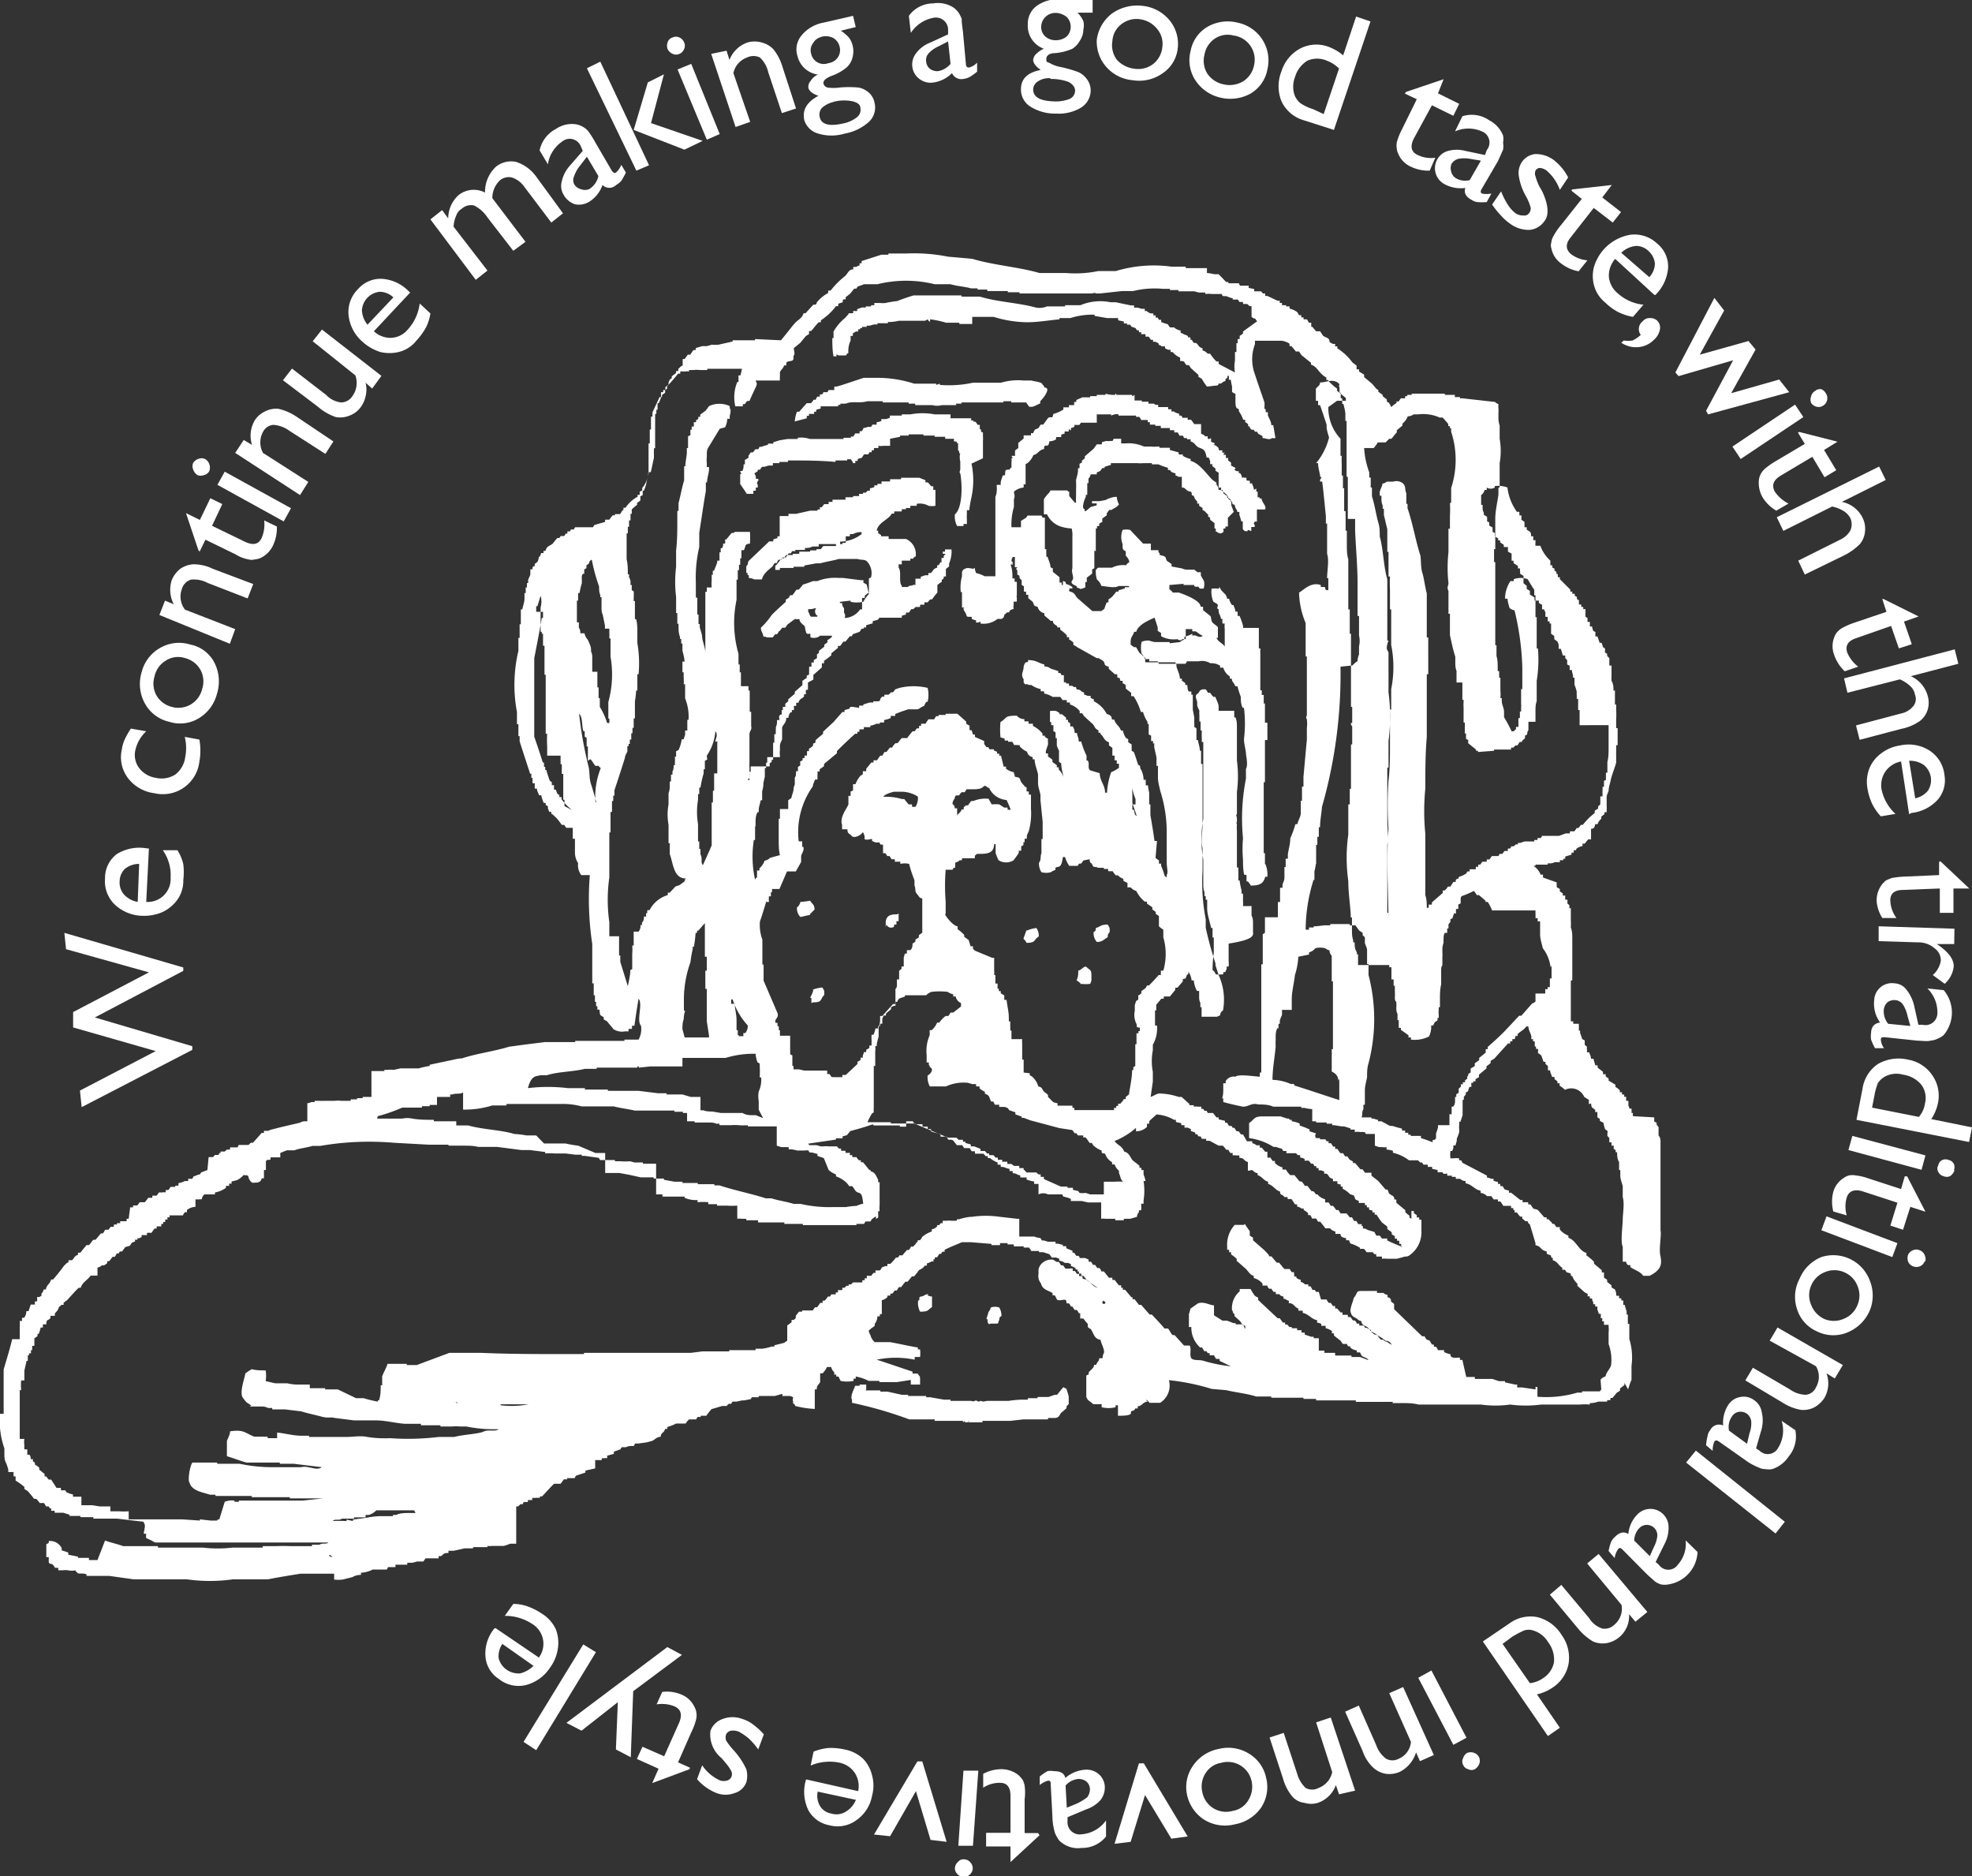 <svg xmlns="http://www.w3.org/2000/svg" width="80.91" height="76.97" viewBox="0 0 80.91 76.97">
  <rect x="0" y="0" width="80.91" height="76.97" fill="#333333" stroke="none"/>
  <g id="b72a2c6a-b679-4ca8-8a64-ae25ce0c2e5a" data-name="レイヤー 2">
    <g id="f18c042d-4c66-4a54-8f9b-dd832ee24e43" data-name="レイヤー 1">
      <g>
        <g>
          <path d="M2.71,38.94l-.07-.67,4.88,1.42,0,.14L3.89,41.74l4,1.18,0,.15L3.35,45.42l-.07-.68,3.11-1.62L3,42.15,3,41.52l3.11-1.63Z" style="fill: #fff"/>
          <path d="M6.11,34.81,6,37a.94.94,0,0,0,1-1,1.76,1.76,0,0,0-.32-1.12l.6,0a1.83,1.83,0,0,1,.24.57,2.68,2.68,0,0,1,0,.66,1.32,1.32,0,0,1-.25.81,1.59,1.59,0,0,1-.59.49,1.87,1.87,0,0,1-.83.16,1.7,1.7,0,0,1-1.14-.46,1.32,1.32,0,0,1-.4-1.07,1.22,1.22,0,0,1,.48-1A1.75,1.75,0,0,1,6,34.8ZM5.65,37l.06-1.56a.94.94,0,0,0-.58.2.71.71,0,0,0-.22.5.75.75,0,0,0,.18.56A1,1,0,0,0,5.65,37Z" style="fill: #fff"/>
          <path d="M7.58,30.23l.6.11a2.54,2.54,0,0,1,0,.91,1.51,1.51,0,0,1-1.85,1.29,1.61,1.61,0,0,1-1.08-.62A1.42,1.42,0,0,1,5,30.74a1.52,1.52,0,0,1,.12-.41,3.08,3.08,0,0,1,.25-.44L6,30a1.5,1.5,0,0,0-.45.79.89.89,0,0,0,.16.72,1.06,1.06,0,0,0,.68.4,1.05,1.05,0,0,0,.81-.14,1.08,1.08,0,0,0,.4-.71A1.9,1.9,0,0,0,7.58,30.23Z" style="fill: #fff"/>
          <path d="M5.81,27.58a1.59,1.59,0,0,1,.76-1,1.55,1.55,0,0,1,1.23-.14,1.42,1.42,0,0,1,1,.75,1.7,1.7,0,0,1,.1,1.28,1.64,1.64,0,0,1-.75,1,1.47,1.47,0,0,1-1.21.14,1.51,1.51,0,0,1-1-.76A1.66,1.66,0,0,1,5.81,27.58Zm.53.17a1,1,0,0,0,.08.78,1,1,0,0,0,.63.47,1,1,0,0,0,1.24-.72,1,1,0,0,0-.06-.79A1,1,0,0,0,7.6,27a.93.93,0,0,0-.78.09A1,1,0,0,0,6.34,27.75Z" style="fill: #fff"/>
          <path d="M6.77,24.64l.36.15a1.28,1.28,0,0,1-.08-1,1.15,1.15,0,0,1,.34-.45,1.06,1.06,0,0,1,.53-.19,1.77,1.77,0,0,1,.8.18l1.67.63-.23.59-1.65-.64a1.18,1.18,0,0,0-.68-.13.56.56,0,0,0-.37.39.88.88,0,0,0,.13.84l2.06.8-.22.6L6.54,25.23Z" style="fill: #fff"/>
          <path d="M8.14,22.57l-.51-1.52.57.28.43-.89.49.24-.42.89,1.36.66c.33.15.55.11.68-.17a1.43,1.43,0,0,0,.1-.71l.52.25a1.68,1.68,0,0,1-.16.78,1.07,1.07,0,0,1-.53.52.79.79,0,0,1-.22.05.46.46,0,0,1-.25,0,1.52,1.52,0,0,1-.54-.21l-1.23-.6-.24.49Z" style="fill: #fff"/>
          <path d="M7.92,19a.39.39,0,0,1,.21-.17.34.34,0,0,1,.28,0,.37.37,0,0,1,.18.22.41.41,0,0,1,0,.27.32.32,0,0,1-.22.17.37.37,0,0,1-.27,0,.43.43,0,0,1-.17-.22A.36.36,0,0,1,7.92,19Zm1,.89.3-.54,2.72,1.5-.3.54Z" style="fill: #fff"/>
          <path d="M10,18.05l.34.2a1.24,1.24,0,0,1,.11-1,1,1,0,0,1,.42-.37,1,1,0,0,1,.55-.11,2.25,2.25,0,0,1,.77.34l1.49,1-.33.51-1.48-.95a1.24,1.24,0,0,0-.66-.24.52.52,0,0,0-.42.29.9.9,0,0,0,0,.86l1.86,1.19-.34.54L9.65,18.58Z" style="fill: #fff"/>
          <path d="M15.27,15.94,15,15.7a1.18,1.18,0,0,1,0,.56,1.19,1.19,0,0,1-.22.47,1,1,0,0,1-.44.32,1,1,0,0,1-.56.06,2.13,2.13,0,0,1-.73-.42L11.61,15.6l.37-.48,1.4,1.08a1,1,0,0,0,.62.31.56.56,0,0,0,.46-.26.92.92,0,0,0,.12-.85L12.83,14l.38-.48,2.44,1.9Z" style="fill: #fff"/>
          <path d="M16.83,12l-1.49,1.59a1,1,0,0,0,.71.27.94.94,0,0,0,.68-.34,1.92,1.92,0,0,0,.49-1.07l.44.41a2,2,0,0,1-.19.59,2.86,2.86,0,0,1-.39.53,1.32,1.32,0,0,1-.72.46,1.63,1.63,0,0,1-.76,0,2,2,0,0,1-.75-.44,1.67,1.67,0,0,1-.55-1.08,1.32,1.32,0,0,1,.39-1.06,1.22,1.22,0,0,1,1-.42,1.68,1.68,0,0,1,1.09.52Zm-1.76,1.33,1.07-1.13a.83.83,0,0,0-.56-.23.81.81,0,0,0-.73.77A1,1,0,0,0,15.07,13.31Z" style="fill: #fff"/>
          <path d="M20.2,8.13l1.36,1.79-.5.37L20,8.92a1.42,1.42,0,0,0-.55-.49.56.56,0,0,0-.5.13.53.53,0,0,0-.23.28,1.29,1.29,0,0,0-.11.46L20,11.1l-.48.38L17.66,9l.48-.38.25.34A1.29,1.29,0,0,1,18.82,8a1,1,0,0,1,1.08-.1,1.41,1.41,0,0,1,.46-1.07,1,1,0,0,1,.81-.19,1.63,1.63,0,0,1,.84.62L23.1,8.75l-.48.38L21.51,7.66A1,1,0,0,0,21,7.28a.57.57,0,0,0-.49.12A1,1,0,0,0,20.2,8.13Z" style="fill: #fff"/>
          <path d="M24.43,5.85,25.1,7c.06.08.11.12.17.08a.75.75,0,0,0,.22-.32l.19.32a3,3,0,0,1-.19.34.87.87,0,0,1-.21.17.4.4,0,0,1-.56,0,1.33,1.33,0,0,1-.55.69.81.81,0,0,1-.58.1A.84.84,0,0,1,23.13,8a.7.7,0,0,1-.08-.56,1.4,1.4,0,0,1,.32-.63l.54-.62L23.83,6a.49.49,0,0,0-.77-.19,1.38,1.38,0,0,0-.58.93l-.34-.57a1.29,1.29,0,0,1,.67-.88,1.15,1.15,0,0,1,.83-.19.82.82,0,0,1,.27.1.73.73,0,0,1,.23.19A4,4,0,0,1,24.43,5.85Zm.12,1.37-.47-.79-.27.35a1.37,1.37,0,0,0-.25.44.37.37,0,0,0,0,.34.44.44,0,0,0,.27.2.47.47,0,0,0,.34,0A.81.81,0,0,0,24.55,7.22Z" style="fill: #fff"/>
          <path d="M24.08,2.8l.55-.27,2,4.25L26.11,7Zm2.5.58.66-.33-.53,2,2.12.73-.75.36L26,5.33Z" style="fill: #fff"/>
          <path d="M27.59,1.54a.33.33,0,0,1,.29,0,.37.37,0,0,1,.19.2.32.32,0,0,1,0,.27.37.37,0,0,1-.19.2.34.34,0,0,1-.28,0,.41.41,0,0,1-.21-.2.42.42,0,0,1,0-.27A.3.3,0,0,1,27.59,1.54Zm.21,1.31.56-.23L29.53,5.5,29,5.73Z" style="fill: #fff"/>
          <path d="M29.81,2.08l.12.38a1.21,1.21,0,0,1,.75-.72,1.06,1.06,0,0,1,.56,0,1,1,0,0,1,.49.28,2.07,2.07,0,0,1,.38.74l.55,1.69-.58.19-.56-1.68a1.18,1.18,0,0,0-.34-.6.6.6,0,0,0-.53,0,.87.87,0,0,0-.56.64L30.78,5l-.6.21-1-3Z" style="fill: #fff"/>
          <path d="M32.72,2.3a.89.89,0,0,1,.17-.85,1.51,1.51,0,0,1,.89-.52L35,.65l.11.46-.61.15a1.69,1.69,0,0,1,.33.28.87.87,0,0,1,.15.32.93.93,0,0,1,0,.49.8.8,0,0,1-.26.43,2.06,2.06,0,0,1-.65.35c-.21.1-.31.19-.28.31a.22.22,0,0,0,.16.15,1.7,1.7,0,0,0,.5,0,4.42,4.42,0,0,1,.76,0,.79.79,0,0,1,.33.13.73.73,0,0,1,.34.49.8.8,0,0,1-.22.78,2,2,0,0,1-1,.49,1.88,1.88,0,0,1-1.09,0A.83.83,0,0,1,33,4.93c-.09-.42.1-.74.58-1-.24-.08-.37-.19-.41-.31a.35.35,0,0,1,.09-.3.65.65,0,0,1,.3-.26A1,1,0,0,1,32.72,2.3Zm1-.79a.53.53,0,0,0-.36.26.48.48,0,0,0-.08.43.53.53,0,0,0,.71.39.55.55,0,0,0,.39-.24.54.54,0,0,0,.07-.43.55.55,0,0,0-.26-.36A.67.67,0,0,0,33.7,1.51Zm.49,2.67a1.09,1.09,0,0,0-.48.24.41.41,0,0,0-.1.37c.06.32.39.4.94.28a1.35,1.35,0,0,0,.59-.26.39.39,0,0,0,.14-.39c0-.14-.15-.23-.35-.27A1.72,1.72,0,0,0,34.19,4.18Z" style="fill: #fff"/>
          <path d="M39.51,1.31l.12,1.31c0,.11.06.16.13.15a.68.68,0,0,0,.33-.2l0,.37a2.09,2.09,0,0,1-.31.22.72.72,0,0,1-.26.08A.42.42,0,0,1,39.06,3a1.35,1.35,0,0,1-.8.39.75.75,0,0,1-.56-.17.73.73,0,0,1-.27-.5.75.75,0,0,1,.16-.54,1.3,1.3,0,0,1,.57-.43l.74-.34,0-.17a.5.5,0,0,0-.6-.51,1.42,1.42,0,0,0-.93.62L37.29.65a1.23,1.23,0,0,1,1-.51,1.17,1.17,0,0,1,.83.17.84.84,0,0,1,.21.21,1.26,1.26,0,0,1,.13.26C39.45.88,39.48,1.07,39.51,1.31ZM39,2.62l-.1-.92-.39.2a1.26,1.26,0,0,0-.42.3.41.41,0,0,0-.09.33.43.43,0,0,0,.15.29.52.52,0,0,0,.33.1A.85.85,0,0,0,39,2.62Z" style="fill: #fff"/>
          <path d="M42.17,1a.91.91,0,0,1,.38-.77,1.55,1.55,0,0,1,1-.26l1.28,0V.52l-.62,0a1.15,1.15,0,0,1,.24.35.72.72,0,0,1,0,.34.84.84,0,0,1-.15.47A.93.93,0,0,1,44,2a2.25,2.25,0,0,1-.72.18c-.23,0-.35.11-.35.23s0,.13.13.17a1.38,1.38,0,0,0,.46.17,4.94,4.94,0,0,1,.73.21.86.86,0,0,1,.29.22.79.79,0,0,1,.21.55.84.84,0,0,1-.42.7,1.78,1.78,0,0,1-1,.23,1.9,1.9,0,0,1-1.06-.29.82.82,0,0,1-.38-.72c0-.42.28-.68.81-.78-.21-.15-.31-.29-.31-.41a.39.39,0,0,1,.15-.27A.91.91,0,0,1,42.83,2,1,1,0,0,1,42.17,1Zm.93,2.21a.79.79,0,0,0-.5.12.41.41,0,0,0-.21.33c0,.32.27.48.86.5a1.53,1.53,0,0,0,.63-.1.37.37,0,0,0,.23-.34c0-.14-.09-.26-.27-.36A2.05,2.05,0,0,0,43.1,3.24ZM43.33.53a.58.58,0,0,0-.43.16.57.57,0,0,0-.18.39.52.52,0,0,0,.16.41.63.63,0,0,0,.43.16.7.7,0,0,0,.44-.14.54.54,0,0,0,.18-.4A.56.56,0,0,0,43.77.7.75.75,0,0,0,43.33.53Z" style="fill: #fff"/>
          <path d="M46.88.24A1.65,1.65,0,0,1,48,.85,1.52,1.52,0,0,1,48.32,2a1.4,1.4,0,0,1-.61,1,1.66,1.66,0,0,1-1.24.29,1.62,1.62,0,0,1-1.11-.58A1.57,1.57,0,0,1,45,1.63,1.62,1.62,0,0,1,45.63.55,1.8,1.8,0,0,1,46.88.24Zm-.1.55A1,1,0,0,0,46,1a.94.94,0,0,0-.36.69,1,1,0,0,0,.19.77,1.16,1.16,0,0,0,.72.36,1,1,0,0,0,.77-.2,1,1,0,0,0,.37-.69.94.94,0,0,0-.22-.75A1.07,1.07,0,0,0,46.78.79Z" style="fill: #fff"/>
          <path d="M50.78.93A1.58,1.58,0,0,1,52,2.85a1.45,1.45,0,0,1-.71,1A1.73,1.73,0,0,1,50.05,4a1.67,1.67,0,0,1-1-.7,1.5,1.5,0,0,1-.2-1.21,1.45,1.45,0,0,1,.71-1A1.66,1.66,0,0,1,50.78.93Zm-.16.53a.94.94,0,0,0-.77.12,1,1,0,0,0-.43.66,1,1,0,0,0,.11.77,1.05,1.05,0,0,0,.67.45A1.09,1.09,0,0,0,51,3.34a1,1,0,0,0,.45-.65,1,1,0,0,0-.81-1.23Z" style="fill: #fff"/>
          <path d="M55.64.68l.59.2-1.5,4.45-1.25-.4a1.46,1.46,0,0,1-.9-.77,1.65,1.65,0,0,1,0-1.24A1.59,1.59,0,0,1,53.33,2a1.43,1.43,0,0,1,1.18-.08,2.08,2.08,0,0,1,.6.35Zm-1.33,4,.63-1.87a1.42,1.42,0,0,0-.5-.32,1,1,0,0,0-.8,0,1.18,1.18,0,0,0-.51.68,1.08,1.08,0,0,0,0,.77.88.88,0,0,0,.22.29,2,2,0,0,0,.53.25Z" style="fill: #fff"/>
          <path d="M57.69,3.77l1.54-.52L59,3.83l.87.43-.24.49-.88-.43L58,5.7c-.15.31-.1.54.17.66a1.24,1.24,0,0,0,.72.11L58.66,7a1.64,1.64,0,0,1-.77-.16,1,1,0,0,1-.52-.53.56.56,0,0,1-.06-.21.8.8,0,0,1,0-.26,2.5,2.5,0,0,1,.21-.53l.61-1.24-.49-.23Z" style="fill: #fff"/>
          <path d="M61.46,6.61,60.8,7.74c-.06.09-.06.16,0,.2a1,1,0,0,0,.39,0L61,8.29a2.17,2.17,0,0,1-.38,0,.5.5,0,0,1-.24-.09c-.25-.13-.32-.3-.26-.49a1.39,1.39,0,0,1-.88-.17.74.74,0,0,1-.27-1,.72.72,0,0,1,.45-.35,1.35,1.35,0,0,1,.7,0l.81.17L61,6.16a.49.49,0,0,0-.2-.77,1.36,1.36,0,0,0-1.1,0L60,4.77a1.26,1.26,0,0,1,1.11.17,1.19,1.19,0,0,1,.56.62.81.81,0,0,1,0,.29.92.92,0,0,1,0,.29Zm-1.16.78.46-.8-.42-.07a1.3,1.3,0,0,0-.52,0,.48.48,0,0,0-.27.21.5.5,0,0,0,0,.34.43.43,0,0,0,.22.26A.76.76,0,0,0,60.3,7.39Z" style="fill: #fff"/>
          <path d="M61.22,8.39l.37-.54a3,3,0,0,0,.27.54,1.4,1.4,0,0,0,.31.35.54.54,0,0,0,.34.1.23.23,0,0,0,.23-.1.28.28,0,0,0,.06-.23,2.09,2.09,0,0,0-.18-.44,2.39,2.39,0,0,1-.31-.89.81.81,0,0,1,.13-.53A.75.75,0,0,1,63,6.32a1.25,1.25,0,0,1,.73.23,2.12,2.12,0,0,1,.61.73L64,7.79A1.9,1.9,0,0,0,63.46,7a.53.53,0,0,0-.29-.11A.22.22,0,0,0,63,7a.32.32,0,0,0,0,.23,2.4,2.4,0,0,0,.15.4l.12.21c.26.54.3,1,.09,1.24a.82.82,0,0,1-.6.35,1.26,1.26,0,0,1-.77-.23,2.1,2.1,0,0,1-.38-.33A3.48,3.48,0,0,1,61.22,8.39Z" style="fill: #fff"/>
          <path d="M64.51,7.77l1.62-.18-.39.51.77.6-.34.43-.78-.6-.94,1.2c-.23.28-.21.5,0,.69a1.31,1.31,0,0,0,.68.26l-.36.45a1.67,1.67,0,0,1-.73-.33,1,1,0,0,1-.39-.62.36.36,0,0,1,0-.23.59.59,0,0,1,.08-.25,2.57,2.57,0,0,1,.32-.47l.85-1.07-.43-.34Z" style="fill: #fff"/>
          <path d="M67.88,12.1l-1.61-1.48a1.05,1.05,0,0,0-.26.72,1,1,0,0,0,.35.68,1.85,1.85,0,0,0,1.07.48L67,13a2.27,2.27,0,0,1-.59-.19,2.21,2.21,0,0,1-.54-.39,1.37,1.37,0,0,1-.47-.72,1.47,1.47,0,0,1,0-.75,1.88,1.88,0,0,1,1.5-1.32A1.35,1.35,0,0,1,68,10a1.2,1.2,0,0,1,.44,1,1.75,1.75,0,0,1-.52,1.1Zm-1.36-1.73,1.15,1a.84.84,0,0,0,.23-.55.78.78,0,0,0-.25-.51.72.72,0,0,0-.53-.22A1,1,0,0,0,66.52,10.37Z" style="fill: #fff"/>
          <path d="M66.52,14.06l.1-.09a1.32,1.32,0,0,0,.36,0,1.35,1.35,0,0,0,.34-.23.4.4,0,0,1,.08-.56.35.35,0,0,1,.29-.13.41.41,0,0,1,.31.11.4.4,0,0,1,.1.38.75.75,0,0,1-.25.41,1,1,0,0,1-.63.29A1.06,1.06,0,0,1,66.52,14.06Z" style="fill: #fff"/>
          <path d="M73,15.57l.41.52L70.08,17,70,16.85l1.11-2.07-2.24.65-.13-.15,1.6-3.06.4.52-1,1.81,2-.56.29.35-1,1.79Z" style="fill: #fff"/>
          <path d="M73.65,16.6l.34.51-2.57,1.72-.34-.51Zm1.26-.47a.36.36,0,0,1-.09.5.33.33,0,0,1-.27.06.38.38,0,0,1-.24-.16.37.37,0,0,1,0-.27.33.33,0,0,1,.16-.22.31.31,0,0,1,.27-.07A.4.4,0,0,1,74.91,16.13Z" style="fill: #fff"/>
          <path d="M73.82,17.72l1.57.4-.55.34.5.83-.48.29-.5-.84-1.31.78c-.29.18-.37.39-.23.65a1.52,1.52,0,0,0,.56.49l-.5.29a1.61,1.61,0,0,1-.57-.56,1.2,1.2,0,0,1-.14-.73.74.74,0,0,1,.07-.21.8.8,0,0,1,.15-.2,3.11,3.11,0,0,1,.48-.34l1.18-.7-.28-.46Z" style="fill: #fff"/>
          <path d="M77.1,19.14l.27.55-1.8.9a1.21,1.21,0,0,1,.85.65,1,1,0,0,1,.1.56.93.93,0,0,1-.21.52,2.44,2.44,0,0,1-.68.48l-1.58.77L73.78,23l1.72-.86a.92.92,0,0,0,.42-.38.62.62,0,0,0,0-.5.75.75,0,0,0-.27-.29,1.45,1.45,0,0,0-.48-.19l-2,1-.27-.56Z" style="fill: #fff"/>
          <path d="M77.27,24.57l1.45.72-.6.21.32.93-.53.17-.32-.92-1.43.5c-.34.11-.46.31-.37.59a1.45,1.45,0,0,0,.45.58l-.55.19a1.65,1.65,0,0,1-.43-.66,1,1,0,0,1,0-.74.64.64,0,0,1,.11-.2.88.88,0,0,1,.2-.17,3.07,3.07,0,0,1,.53-.23l1.3-.44-.17-.52Z" style="fill: #fff"/>
          <path d="M80.2,26.64l.15.59-1.95.51a1.24,1.24,0,0,1,.69.8,1,1,0,0,1,0,.58.94.94,0,0,1-.32.46,2,2,0,0,1-.76.32l-1.71.45-.15-.59L78,29.27a.87.87,0,0,0,.5-.3.46.46,0,0,0,.07-.47.61.61,0,0,0-.19-.35,1.45,1.45,0,0,0-.43-.28l-2.15.55-.14-.59Z" style="fill: #fff"/>
          <path d="M78.33,33.4,78,31.24a1,1,0,0,0-.65.42,1,1,0,0,0-.15.73,1.89,1.89,0,0,0,.57,1l-.6.1a2.12,2.12,0,0,1-.36-.52,2.35,2.35,0,0,1-.19-.63,1.51,1.51,0,0,1,.09-.84,1.42,1.42,0,0,1,.47-.59,1.66,1.66,0,0,1,.79-.33,1.59,1.59,0,0,1,1.21.22,1.36,1.36,0,0,1,.6,1,1.21,1.21,0,0,1-.27,1,1.7,1.7,0,0,1-1.08.55Zm0-2.19.25,1.54a.92.92,0,0,0,.52-.31.8.8,0,0,0,.12-.56.82.82,0,0,0-.29-.5A1,1,0,0,0,78.35,31.21Z" style="fill: #fff"/>
          <path d="M79.61,35.33l1.19,1.12-.65,0,0,1-.56,0,0-1-1.52.06c-.36,0-.53.17-.51.46a1.27,1.27,0,0,0,.25.69l-.58,0A1.53,1.53,0,0,1,77,37a1.07,1.07,0,0,1,.22-.72,1.21,1.21,0,0,1,.16-.16,1.94,1.94,0,0,1,.24-.1,3.6,3.6,0,0,1,.57-.06l1.37-.06,0-.54Z" style="fill: #fff"/>
          <path d="M80.18,38.73h-.71l0,0c.47.32.7.62.69.92a1.12,1.12,0,0,1-.37.71L79.3,40a1,1,0,0,0,.33-.58.6.6,0,0,0-.26-.52,1,1,0,0,0-.67-.24l-1.62-.05V38l3.11.1Z" style="fill: #fff"/>
          <path d="M78.64,42.69l-1.31-.14c-.1,0-.15,0-.16.09a.67.67,0,0,0,.13.36l-.37,0a2.36,2.36,0,0,1-.16-.35.84.84,0,0,1,0-.27c0-.26.15-.41.37-.43A1.33,1.33,0,0,1,76.9,41a.72.72,0,0,1,.27-.51.73.73,0,0,1,.56-.15.65.65,0,0,1,.49.26,1.69,1.69,0,0,1,.31.63l.18.81.17,0a.49.49,0,0,0,.61-.49,1.36,1.36,0,0,0-.41-1l.67.07a1.43,1.43,0,0,1,0,1.84.79.79,0,0,1-.25.15.71.71,0,0,1-.29.08C79.08,42.73,78.91,42.7,78.64,42.69ZM77.47,42l.91.09-.12-.43a1.37,1.37,0,0,0-.19-.46.42.42,0,0,0-.3-.17.47.47,0,0,0-.33.09.48.48,0,0,0-.15.31A.81.81,0,0,0,77.47,42Z" style="fill: #fff"/>
          <path d="M80.91,46.25l-.12.6-4.62-.91.25-1.29a1.48,1.48,0,0,1,.63-1,1.7,1.7,0,0,1,1.23-.18,1.51,1.51,0,0,1,1,.64,1.47,1.47,0,0,1,.23,1.16,1.92,1.92,0,0,1-.27.64Zm-4.1-.81,1.92.38a1.06,1.06,0,0,0,.25-.55.91.91,0,0,0-.15-.77,1.17,1.17,0,0,0-.74-.41,1,1,0,0,0-.76.08.88.88,0,0,0-.28.26,2.73,2.73,0,0,0-.15.55Z" style="fill: #fff"/>
          <path d="M79,47.4l-.16.59-3-.81L76,46.6Zm1.19.62a.47.47,0,0,1-.18.23.32.32,0,0,1-.27,0,.31.31,0,0,1-.21-.17.26.26,0,0,1,0-.28.28.28,0,0,1,.16-.21.33.33,0,0,1,.27,0,.3.3,0,0,1,.21.17A.33.33,0,0,1,80.17,48Z" style="fill: #fff"/>
          <path d="M78.25,48.26,79,49.71l-.62-.2-.3.94-.52-.17.29-.94-1.44-.47c-.34-.1-.56,0-.64.26a1.29,1.29,0,0,0,0,.73l-.55-.16a1.6,1.6,0,0,1,0-.81,1,1,0,0,1,.45-.58.59.59,0,0,1,.2-.09.71.71,0,0,1,.26,0,2.35,2.35,0,0,1,.55.13l1.32.43.15-.52Z" style="fill: #fff"/>
          <path d="M77.85,51l-.21.57-2.91-1.1.21-.57Zm1.12.74a.35.35,0,0,1-.2.21.38.38,0,0,1-.28,0,.37.37,0,0,1-.2-.19.41.41,0,0,1,0-.29.36.36,0,0,1,.2-.18.32.32,0,0,1,.27,0,.35.35,0,0,1,.2.18A.45.45,0,0,1,79,51.74Z" style="fill: #fff"/>
          <path d="M76.7,53.8a1.7,1.7,0,0,1-.92.87,1.51,1.51,0,0,1-1.23-.05,1.47,1.47,0,0,1-.82-.92,1.58,1.58,0,0,1,.11-1.25,1.63,1.63,0,0,1,.89-.88,1.6,1.6,0,0,1,2,1A1.62,1.62,0,0,1,76.7,53.8Zm-.49-.26a1,1,0,0,0,0-.79,1,1,0,0,0-.55-.56,1,1,0,0,0-.79,0,1,1,0,0,0-.56.55,1,1,0,0,0,0,.79,1.05,1.05,0,0,0,.54.58,1,1,0,0,0,.78,0A1,1,0,0,0,76.21,53.54Z" style="fill: #fff"/>
          <path d="M75.28,56.55l-.34-.21a1.2,1.2,0,0,1-.08,1,1.18,1.18,0,0,1-.41.39,1,1,0,0,1-.55.11,2.05,2.05,0,0,1-.78-.31l-1.51-.9.31-.52,1.52.89a1.17,1.17,0,0,0,.65.22.51.51,0,0,0,.42-.31.85.85,0,0,0,0-.86L72.61,55l.32-.54L75.61,56Z" style="fill: #fff"/>
          <path d="M71.61,59.9l-1.08-.76c-.08-.06-.15-.06-.19,0a.9.9,0,0,0-.07.38L70,59.29a2,2,0,0,1,.06-.37.47.47,0,0,1,.11-.25.4.4,0,0,1,.53-.19,1.35,1.35,0,0,1,.22-.86.73.73,0,0,1,.49-.31.7.7,0,0,1,.56.13.72.72,0,0,1,.31.48,1.44,1.44,0,0,1,0,.7l-.23.8.14.09a.48.48,0,0,0,.77-.12,1.34,1.34,0,0,0,.14-1.1l.56.38a1.28,1.28,0,0,1-.27,1.08,1.3,1.3,0,0,1-.68.52.87.87,0,0,1-.28,0,.61.61,0,0,1-.28-.07A2.4,2.4,0,0,1,71.61,59.9Zm-.67-1.21.74.54.1-.43a1.15,1.15,0,0,0,.07-.51.48.48,0,0,0-.17-.29.47.47,0,0,0-.34-.08.41.41,0,0,0-.28.19A.75.75,0,0,0,70.94,58.69Z" style="fill: #fff"/>
          <path d="M73.23,62.43l-.38.48L69.18,60l.4-.49Z" style="fill: #fff"/>
          <path d="M67.5,64.51l-.93-.94c-.08-.08-.14-.09-.19,0a.75.75,0,0,0-.13.35L66,63.63a2.3,2.3,0,0,1,.1-.37.65.65,0,0,1,.16-.21c.19-.19.36-.23.55-.12a1.3,1.3,0,0,1,.37-.8.74.74,0,0,1,1.07,0,.74.74,0,0,1,.21.52,1.38,1.38,0,0,1-.16.68l-.37.75.13.11a.47.47,0,0,0,.78,0,1.27,1.27,0,0,0,.32-1l.49.48A1.41,1.41,0,0,1,68.45,65a.81.81,0,0,1-.3,0,.9.9,0,0,1-.26-.13C67.82,64.8,67.67,64.68,67.5,64.51Zm-.45-1.31.64.64.18-.4A1.23,1.23,0,0,0,68,63a.43.43,0,0,0-.12-.31.43.43,0,0,0-.62,0A.76.76,0,0,0,67.05,63.2Z" style="fill: #fff"/>
          <path d="M67.1,66.53l-.26-.31a1.13,1.13,0,0,1-.93,1.19,1,1,0,0,1-.55-.07,2.39,2.39,0,0,1-.63-.55l-1.14-1.37.47-.4,1.14,1.36a1,1,0,0,0,.54.43.57.57,0,0,0,.5-.16.85.85,0,0,0,.29-.81l-1.41-1.7.47-.39,2,2.38Z" style="fill: #fff"/>
          <path d="M64,70.88l-.49.34-2.67-3.88,1.09-.74a1.46,1.46,0,0,1,1.14-.26,1.62,1.62,0,0,1,1,.73,1.59,1.59,0,0,1,.29,1.17,1.49,1.49,0,0,1-.67,1,1.84,1.84,0,0,1-.63.27Zm-2.35-3.44,1.12,1.61a1.15,1.15,0,0,0,.55-.21,1,1,0,0,0,.44-.65,1.18,1.18,0,0,0-.24-.82,1.08,1.08,0,0,0-.61-.48.61.61,0,0,0-.38,0,4.28,4.28,0,0,0-.49.26Z" style="fill: #fff"/>
          <path d="M60.17,71.29l-.54.29-1.44-2.75.54-.3Zm.34,1.29a.29.29,0,0,1-.27,0,.3.3,0,0,1-.21-.18.29.29,0,0,1,0-.27.38.38,0,0,1,.17-.22.39.39,0,0,1,.28,0,.36.36,0,0,1,.21.19.36.36,0,0,1,0,.27A.44.44,0,0,1,60.51,72.58Z" style="fill: #fff"/>
          <path d="M58.26,72.25l-.16-.36a1.33,1.33,0,0,1-.67.8,1.07,1.07,0,0,1-.56.08,1,1,0,0,1-.5-.23,1.65,1.65,0,0,1-.46-.7l-.72-1.62.56-.25.71,1.61a1.19,1.19,0,0,0,.41.57.54.54,0,0,0,.52,0,.82.82,0,0,0,.5-.69l-.89-2,.57-.25L58.83,72Z" style="fill: #fff"/>
          <path d="M54.94,73.61l-.13-.38a1.19,1.19,0,0,1-.74.73.94.94,0,0,1-.55,0,.78.78,0,0,1-.49-.25,2,2,0,0,1-.39-.75l-.55-1.68.58-.19.55,1.67a1.27,1.27,0,0,0,.35.59.56.56,0,0,0,.53,0,.89.89,0,0,0,.56-.65L54,70.66l.6-.2,1,3Z" style="fill: #fff"/>
          <path d="M50.67,74.84a1.63,1.63,0,0,1-1.25-.18,1.61,1.61,0,0,1-.71-1,1.52,1.52,0,0,1,.23-1.21A1.65,1.65,0,0,1,50,71.75a1.61,1.61,0,0,1,1.24.19,1.51,1.51,0,0,1,.71,1,1.53,1.53,0,0,1-.21,1.22A1.67,1.67,0,0,1,50.67,74.84Zm-.09-.55a.91.91,0,0,0,.64-.44,1.05,1.05,0,0,0,.13-.79,1,1,0,0,0-.45-.63,1,1,0,0,0-.8-.11.92.92,0,0,0-.64.43,1,1,0,0,0-.13.77,1,1,0,0,0,.45.66A1,1,0,0,0,50.58,74.29Z" style="fill: #fff"/>
          <path d="M46.39,75.56l-.66.08,1-3.3.2,0,1.8,3-.67.09-1.08-1.79Z" style="fill: #fff"/>
          <path d="M43.18,74.52l-.07-1.31c0-.1,0-.16-.11-.16a.93.93,0,0,0-.34.18v-.35a1.85,1.85,0,0,1,.32-.22.71.71,0,0,1,.26,0c.26,0,.43.08.47.28a1.38,1.38,0,0,1,.83-.34.77.77,0,0,1,.55.19.72.72,0,0,1,.24.53.83.83,0,0,1-.18.53,1.37,1.37,0,0,1-.59.38l-.76.32v.16a.5.5,0,0,0,.58.54,1.35,1.35,0,0,0,1-.57l0,.66a1.24,1.24,0,0,1-1,.47,1.08,1.08,0,0,1-.81-.21.51.51,0,0,1-.19-.22.8.8,0,0,1-.12-.27A2.53,2.53,0,0,1,43.18,74.52Zm.54-1.27.05.91.39-.16a2.28,2.28,0,0,0,.45-.27.57.57,0,0,0,.11-.33.43.43,0,0,0-.14-.31.52.52,0,0,0-.32-.11A.78.78,0,0,0,43.72,73.25Z" style="fill: #fff"/>
          <path d="M42.65,75.29l-1.19,1.1,0-.64h-1v-.56l1,0,0-1.51q0-.54-.42-.54a1.19,1.19,0,0,0-.7.2v-.57a1.6,1.6,0,0,1,.77-.19,1.13,1.13,0,0,1,.7.26c.05.06.11.12.15.18a.83.83,0,0,1,.08.24,2.17,2.17,0,0,1,0,.56l0,1.38h.55Z" style="fill: #fff"/>
          <path d="M39.53,77a.33.33,0,0,1-.25-.12.32.32,0,0,1-.1-.26.39.39,0,0,1,.14-.25.27.27,0,0,1,.25-.09.33.33,0,0,1,.25.13.35.35,0,0,1,.09.26.34.34,0,0,1-.13.24A.32.32,0,0,1,39.53,77Zm.39-1.28-.6,0,.21-3.08.61,0Z" style="fill: #fff"/>
          <path d="M36.52,75.33l-.66-.07,1.78-3,.2,0,1,3.3-.66-.08-.6-2Z" style="fill: #fff"/>
          <path d="M33.08,73l2.13.48a1,1,0,0,0-.14-.75,1,1,0,0,0-.64-.42,2,2,0,0,0-1.17.12l.12-.57a2.15,2.15,0,0,1,.62-.15,2.61,2.61,0,0,1,.65.06,1.52,1.52,0,0,1,.77.39,1.5,1.5,0,0,1,.36.67,1.59,1.59,0,0,1,0,.84,1.56,1.56,0,0,1-.64,1,1.3,1.3,0,0,1-1.11.21,1.23,1.23,0,0,1-.87-.63,1.74,1.74,0,0,1-.1-1.21Zm2,.83-1.53-.33a.83.83,0,0,0,.1.6.67.67,0,0,0,.46.3.72.72,0,0,0,.58-.07A1,1,0,0,0,35.12,73.83Z" style="fill: #fff"/>
          <path d="M31.34,71.15l-.23.62a3,3,0,0,0-.4-.46,2.6,2.6,0,0,0-.38-.26A.61.61,0,0,0,30,71a.27.27,0,0,0-.21.16.39.39,0,0,0,0,.24,2.7,2.7,0,0,0,.29.38,3.06,3.06,0,0,1,.54.8,1,1,0,0,1,0,.54.73.73,0,0,1-.48.44,1.05,1.05,0,0,1-.74,0,2.09,2.09,0,0,1-.8-.57l.21-.57a1.75,1.75,0,0,0,.73.62.49.49,0,0,0,.31,0,.26.26,0,0,0,.16-.15.29.29,0,0,0,0-.22,1.83,1.83,0,0,0-.24-.35l-.16-.19A1.24,1.24,0,0,1,29.15,71a.82.82,0,0,1,.5-.48,1.14,1.14,0,0,1,.81,0,1.33,1.33,0,0,1,.43.22A2.8,2.8,0,0,1,31.34,71.15Z" style="fill: #fff"/>
          <path d="M28.29,72.58l-1.53.57.26-.59-.89-.4.23-.5.89.39.62-1.39c.13-.32.07-.54-.2-.66a1.39,1.39,0,0,0-.73-.08l.23-.51a1.51,1.51,0,0,1,.79.11,1,1,0,0,1,.54.52.58.58,0,0,1,.07.21.72.72,0,0,1,0,.25,2.37,2.37,0,0,1-.2.55l-.55,1.25.49.22Z" style="fill: #fff"/>
          <path d="M23.86,71l-.62-.32,4.14-3.11.6.32-2,1.49-.1,2.71-.61-.32.08-1.94Z" style="fill: #fff"/>
          <path d="M22,71.8l-.52-.34,2.45-4,.52.32Z" style="fill: #fff"/>
          <path d="M20.33,66.79,22.11,68a.95.95,0,0,0-.26-1.37,2,2,0,0,0-1.14-.34l.35-.49a1.7,1.7,0,0,1,.61.11,2.68,2.68,0,0,1,.58.3,1.49,1.49,0,0,1,.56.64,1.55,1.55,0,0,1,.08.77,1.72,1.72,0,0,1-.32.79,1.69,1.69,0,0,1-1,.72,1.29,1.29,0,0,1-1.1-.25,1.2,1.2,0,0,1-.55-.9,1.62,1.62,0,0,1,.36-1.17Zm1.56,1.55-1.28-.9a.9.9,0,0,0-.15.59.82.82,0,0,0,.33.47.85.85,0,0,0,.55.15A1.19,1.19,0,0,0,21.89,68.34Z" style="fill: #fff"/>
        </g>
        <path d="M68.13,51.54c-.08-.28.05-.89,0-1.06h0V49.2h0v-.8h0v-.26h0V48h0v-.18h0v-.14h0v-.12h0v-.14h0V47.2h0v-.08h0c0-.09,0-.18,0-.27h0c0-.08,0-.17-.08-.27h0V46.5h0v-.09h0v-.08h0v-.09l-.08-.1v-.08l-.1-.05a1.09,1.09,0,0,0,0-.17L67,45.79a.33.33,0,0,1,0-.13h-.06a1.49,1.49,0,0,0,0-.18l-.08,0a.69.69,0,0,0-.05-.13h0a1.8,1.8,0,0,0,0-.19l-.09,0V45a.12.12,0,0,0-.08,0v-.1a.25.25,0,0,1-.09,0v-.09l-.09,0v-.08a.73.73,0,0,0-.18-.14v-.09L66,44.33v-.09a.38.38,0,0,1-.12-.09v-.08l-.11,0v-.1l-.22-.17v-.09a.25.25,0,0,0-.09,0,2.76,2.76,0,0,1-.08-.27.21.21,0,0,0-.1,0c0-.09-.05-.19-.08-.27l-.09,0a.74.74,0,0,0,0-.14h0v-.09l-.09-.08v-.09h0v-.09l-.1-.05-.09-.26h0v-.09h-.05V42L64.55,42v-.1l-.1,0v-.17h0v-.18h0v-.62h0V40.7h0v-.48h.06V40h0v-.22h0V38.67h0v-.18h0c0-.13,0-.29-.06-.44h0a2.43,2.43,0,0,0,0-.3h0v-.14h0v-.14h0v-.12h0v-.09h-.06v-.13s0,0-.08-.06a1.24,1.24,0,0,0,0-.16l-.09,0v-.1h0v-.07l-.1,0v-.09l-.12-.08v-.1a.74.74,0,0,1-.13-.08V36.2L63.31,36a.56.56,0,0,1,0-.12h-.1a.72.72,0,0,0-.3-.36v0H63v-.05l.17,0v0h.14v0l.19,0v-.05h.12v0a.48.48,0,0,0,.17-.05v0h.1v0H64l0-.08h.14v-.06h.08s0-.06,0-.09l.26-.08a.29.29,0,0,1,0-.08h.09l0-.1h.1v-.05a.49.49,0,0,1,.26-.12v-.1h.09a2.09,2.09,0,0,1,.14-.17.28.28,0,0,1,.12,0V34c.13,0,.15-.07.17-.19h.1a.45.45,0,0,1,.15-.22h0V33.5l.13-.1v-.08l.09,0v-.09h0a1.49,1.49,0,0,0,0-.18h0v-.12h0v-.1h0V32.7h0c0-.09.06-.18.08-.26h0c0-.15.06-.29.09-.45s.16-.48.22-.7V31h0v-.43h.06v-.7h-.06v-.33h0a3.77,3.77,0,0,0,0-.44h0V28.9h-.05c0-.1,0-.2,0-.31h0v-.13h0v-.13h-.06c0-.14,0-.27-.08-.4h0a1.21,1.21,0,0,1,0-.18h0v-.14h0c0-.06,0-.12,0-.18h0V27.3a.23.23,0,0,1-.09,0v-.08h0v-.1h0V27l-.09-.09v-.09l-.09-.05a1.09,1.09,0,0,0,0-.17l-.08-.05a1.27,1.27,0,0,0-.06-.18l-.08,0a2.67,2.67,0,0,0-.09-.26l-.08,0a1.49,1.49,0,0,1,0-.18l-.09-.05a1,1,0,0,1-.05-.18l-.09,0a1.62,1.62,0,0,0,0-.19.26.26,0,0,1-.1,0,.47.47,0,0,0,0-.16l-.08-.05a1.09,1.09,0,0,1,0-.14h0a1.36,1.36,0,0,0,0-.17l-.09,0v-.09s0,0-.08,0v-.1l-.1,0a1.16,1.16,0,0,0,0-.18.18.18,0,0,1-.08-.05v-.08l-.09-.05v-.08l-.1,0v-.09s0,0-.08,0v-.08L64,23.76v-.08l-.08,0a.38.38,0,0,1,0-.13h-.06v-.09l-.08-.05v-.09s-.07,0-.09-.05v-.08s-.06,0-.08,0V23a1.53,1.53,0,0,1-.41-.61H63a.74.74,0,0,1,0-.14h0v-.09l-.09,0V22l-.09,0c0-.07,0-.13-.05-.19l-.13-.08v-.1l-.09,0,0-.13h0v-.09l-.13-.09a.84.84,0,0,0,0-.17.1.1,0,0,0-.08,0V21a.51.51,0,0,0-.1,0,2.12,2.12,0,0,1-.39-1,1.08,1.08,0,0,0-.52-.06V20A.31.31,0,0,1,61,20v.1h-.09a.33.33,0,0,1-.14.21v.4h.06v.1h0c0,.07,0,.14.05.22h0v.09a.91.91,0,0,1,.13.08.58.58,0,0,1,0,.18l.09.05v.13l.14.08c0,.06,0,.12,0,.18l.1.05a.3.3,0,0,0,0,.14l.13.08v.08s.06,0,.08,0v.08l.15.1v.09s.06,0,.08,0v0a.25.25,0,0,0,.09,0l0,.19.15.08V23a.15.15,0,0,0,.08,0v.1l.18.12v.1l.09,0a.37.37,0,0,0,0,.14h0v.08a1.1,1.1,0,0,1,.14.09c0,.05,0,.12,0,.18h0a.56.56,0,0,0,0,.12l.13.1v.13l.13.08v.15l.19.12v.13l.07,0v0l.11,0v.09a.41.41,0,0,0,.13.08c0,.06,0,.13,0,.19a.2.2,0,0,1,.08,0,.67.67,0,0,0,.06.12h0a1.06,1.06,0,0,0,0,.19.18.18,0,0,1,.09,0,1.16,1.16,0,0,1,0,.18l.08,0v.09h.06V26l.13.09v.13l.12.09a.52.52,0,0,1,.06.13h0v.1h0v.08a.25.25,0,0,1,.09,0,2.76,2.76,0,0,1,.08.27l.1,0V27l.08.08v.1h0v.08l.1.05a1.16,1.16,0,0,1,0,.18.2.2,0,0,1,.09,0,2.25,2.25,0,0,0,.05.22h0v.09h.06V28h0v.09h0a2.14,2.14,0,0,1,.09.27h0v.13h0a.84.84,0,0,1,0,.18h.06v.13h0v.13h0V29h0v.13h.06v.18h0v.18h0v.26H66v.45h0v.48h0c0,.19,0,.38-.05.58h0v.3h0v.14h-.06v.13h0V32s-.06,0-.08.05v.23h-.06a1.55,1.55,0,0,1,0,.17h0v.13h0v.09l-.09,0v.09h0v.1h0V33l-.09.08v.09l-.14.09v.09l-.21.18a4.12,4.12,0,0,0-.28.31h-.08s-.06.09-.1.13h-.08c0,.06-.06.08-.09.14a.58.58,0,0,0-.18,0,.3.3,0,0,1,0,.08c-.07,0-.12,0-.17,0v0l-.27.1v0H63.5v0h-.11v0h-.12l-.05.09h-.14a.15.15,0,0,1,0,.08h-.13v.06h-.09v0h-.13v0l-.18,0v0l-.18.06v0h-.09v.06h-.08l-.1.08H62s0,.07-.05.09h-.08a.19.19,0,0,0,0,.1h-.14l-.09.12h-.12s0,.07-.06.09l-.13,0v0h-.12l-.1.14H61s0,.07,0,.09l-.18,0a.94.94,0,0,1-.09.12h-.08l0,.09h-.1a1,1,0,0,1,0,.1H60.3s0,0,0,.09h-.09l-.05.08a.83.83,0,0,1-.3.14c-.06.17,0,0-.13.13a.25.25,0,0,0,0,.08h-.1l-.12.19h-.1a1,1,0,0,1-.13.16h-.08a.21.21,0,0,0,0,.1l-.45.39v.09h-.13v.13h-.08c0-.17,0-.34-.06-.52h0V35.93h0c0-.15,0-.3,0-.44V34.2a9.39,9.39,0,0,1,0-1.85c0-.71,0-1.42.06-2.12h0v-.41h0v-.48h0V29h0v-.31h0v-.36h0v-.67h.06V26.15h-.06v-.61h0V25h0v-.34h0v-.32c-.07-.24-.11-.61-.18-.83s-.05-.48-.08-.71c-.2-.62-.32-1.35-.53-1.95v-.18h-.05v-.18h0v-.13h0v-.13h0c-.08-.18,0-.26-.14-.4a.42.42,0,0,0-.4-.07v0H56.9v0a.37.37,0,0,1-.18.08c0,.14-.16.29-.1.5h.06v.08h0c0,.11,0,.21.05.32h0v.13h.05v.14h0v.12h0c.05.19.09.39.14.58h0c0,.13,0,.26,0,.39h0v.09h0v.18h0v.27h.05v.09h0c0,.16,0,.31,0,.48h0v.23h0v.21h.06a4.58,4.58,0,0,0,0,.53h0v.31h0V25h.05v.35h0v.4h0v.71a4.58,4.58,0,0,1,0,1.81v.49h0v.35h-.05v.45h0V30h0v.53h0c0,.49,0,1-.06,1.5a15.08,15.08,0,0,0,0,2c-.1,1.24,0,2.65,0,3.9h0c0-.1,0-.21,0-.31h0v-.17h-.05v-.18h0V37h0v-.27h0v-.25h0V36.1h0v-.7h0v-.74h0c.06-.29,0-.73,0-1s0-.59,0-.89h0v-.44h0v-.49h0v-.35h.05v-.58h0V30.4a7.66,7.66,0,0,0,0-2v-.88h0v-.76s0,0-.05-.09,0-.27.05-.39h-.05v-.18h0v-.45h0V25.1h0v-.41h0c0-.31,0-.61,0-.93-.16-.54-.16-1.23-.31-1.75,0-.19,0-.37-.05-.54-.1-.34-.16-.78-.27-1.11v-.23h0V20h-.05v-.18h0v-.23h-.06v-.21a3.46,3.46,0,0,1-.21-1l.39,0a1.24,1.24,0,0,0,.17-.23h.32L57,18h.09c.07-.08.14-.18.22-.26v-.09l.23-.19v-.08h0a.73.73,0,0,0,.22-.3A.43.43,0,0,0,58,17v0h.18v0a1.65,1.65,0,0,1,.89.13h.12c.08.08.15.17.23.26h0v.09l.07,0v.09h.05v.14a3.71,3.71,0,0,1,0,2.31c0,.2,0,.4,0,.61h-.05a4.9,4.9,0,0,1,0,.54h0v.21h0v.31h-.06V22h0v.65a5.94,5.94,0,0,0,0,1.28h0c0,.09-.08.17,0,.31h0v.49h0v.45h.06v.43h0v.45c.06.26.13.62.22.88v.23h0c0,.11,0,.23.05.35h0v.17h0c0,.11,0,.22,0,.31H60v.14h0c0,.09,0,.2,0,.31h0v.08h0v.18h.05v.09h0a1.43,1.43,0,0,0,0,.22h0v.17h0v.09h0c0,.09,0,.18,0,.26h0v.1h.05v.13h0v.1h0V30h0v.09h.05v.14h0v.08l.09.05v.13l.32.26v.05h.08v.05l.66-.05v-.05H62a.3.3,0,0,1,0-.08h.09l.09-.09h.08l.09-.14h.09c0-.06.09-.11.13-.16h0v-.1l.09-.05c0-.05,0-.12.05-.17h0v-.14h0v-.08h0v-.13H63v-.14h0c0-.09,0-.2,0-.31h0c0-.13,0-.26.05-.39h0c0-.28,0-.57,0-.84a5.3,5.3,0,0,0,.05-1.33h-.05V26h0v-.32h0v-.36h-.05V25h0v-.27h0v-.13h0v-.18h-.05v-.09h0v-.13c-.09-.14-.18-.28-.27-.44a.85.85,0,0,0-.57,0v.08h-.14a1.34,1.34,0,0,0-.22.72h.1a1.83,1.83,0,0,0,.09.39.53.53,0,0,0,.2.09,11.11,11.11,0,0,1,.32,2.34v.89h-.05v.31h0v.27h0a1.15,1.15,0,0,1,0,.18h0v.16h-.05c0,.09,0,.18,0,.27h-.06c0,.07,0,.13,0,.17h0v.19l-.1,0v.1a.15.15,0,0,0-.08.08h-.1a6.45,6.45,0,0,0-.31-.58v-.09h0V29.2h0c0-.13-.07-.25-.09-.39h0a1,1,0,0,1,0-.17h-.06a1.55,1.55,0,0,0,0-.31h0v-.14h0v-.13h0v-.13h0V27.8h-.05v-.14h0v-.13h-.06v-.14h0c0-.16,0-.32-.05-.48h0v-.14h0v-.08h0v-.22h-.05v-.14h0v-.26h0v-.22h0v-.31h0v-.27h0v-.49h0v-.34h0V23.06h-.05v-.53h.05V22h0V21.6h0v-.31h0c0-.34.09-.69.13-1h0V20h.05v-.25h0v-.32h0V19a2.86,2.86,0,0,0,0-1h0v-.44h0v-.1h0a1.09,1.09,0,0,1-.05-.26h0c0-.09,0-.17,0-.26h0a1,1,0,0,0,0-.18h0a1,1,0,0,1,0-.18.42.42,0,0,1-.14-.09L60,16.34h-.1v-.05h-.07v0h-.14V16.2H59.5v0h-.22v-.05h-.21v0h-.45v0l-.48,0v0h-.22v.05l-.18,0v.05h-.09a.41.41,0,0,1,0,.09l-.17,0a.6.6,0,0,0-.09.13h-.09v.06a1.46,1.46,0,0,0-.22.17.87.87,0,0,0-.09-.17l-.09-.06v-.09a1.09,1.09,0,0,1-.17-.13V16.2l-.18-.13V16l-.08-.05c-.07-.08-.12-.15-.19-.22l-.31-.26v-.1l-.21-.13v-.09l-.1,0V15l-.17-.13a2.29,2.29,0,0,0-.62-.58v-.08h-.09v-.1c-.12,0-.1,0-.23-.08,0-.19-.14-.16-.27-.26a1.88,1.88,0,0,0-.12-.18H54c-.05-.06-.11-.12-.15-.18H53.8s0-.06,0-.09h0a.59.59,0,0,1,0-.08h-.1a.5.5,0,0,0-.08-.14l-.13,0a.12.12,0,0,1,0-.08h-.1l0-.09h-.09a1.48,1.48,0,0,0-.08-.13.87.87,0,0,0-.31-.14v-.09l-.14,0v-.05h-.08v0h-.09l0-.09h-.09a.39.39,0,0,1,0-.09h-.09L52,12.14H52v0h-.09a.93.93,0,0,1,0-.1h-.09l-.08-.09h-.11v0h-.08v0h-.09s0-.07,0-.09l-.23-.05a.25.25,0,0,0,0-.09h-.13v0h-.1v0h-.12a.31.31,0,0,1-.05-.1h-.14v0H50.4v-.05h-.09v0L50,11.25v0l-.18,0v0a1.71,1.71,0,0,0-.3-.05V11h-.14v0h-.09v0h-.17v0H49v0h-.17v0h-.18v-.06l-.58,0a5.4,5.4,0,0,0-2.29.18l-.72,0a4.62,4.62,0,0,1-1.32.08v0h-.53v0H43v0h-.35c-.87-.25-1.89-.32-2.75-.58l-1-.09a7.21,7.21,0,0,0-1.73-.13h-.72v.05h-.29l-.81.26s0,.06,0,.09h-.08a.41.41,0,0,0,0,.09.42.42,0,0,0-.14.06v0l-.12,0v.1c-.18,0-.21.14-.32.26a3.52,3.52,0,0,0-.61.61h-.1v.1a1.47,1.47,0,0,0-.47.39s0,.07-.06.09h-.08l-.32.35h-.08c-.06.21-.23.27-.35.4s-.38.48-.58.71l-1.06-.05v.05H30.5v0h-.14v0h-.14v0h-.16v.05l-.58.13v0a1.26,1.26,0,0,1-.27,0v0l-.21.06v0l-.19,0v0l-.27.08a.15.15,0,0,1,0,.08h-.09l-.13.19h-.1l-.13.18-.08,0V15c-.07,0-.13.1-.18.13v.09l-.09,0v.08l-.18.14v.08l-.08.05a1.12,1.12,0,0,0-.05.13h0v.08l-.13.1V16l-.09,0v.09l-.09,0c0,.06,0,.12,0,.18h0c0,.08-.06.19-.09.27h-.05v.13h0v.14h-.05v.17h-.05v.22h0v.27h0v.35h0v.3h0v.27h-.05c0,.13,0,.27,0,.4h0c-.05.2-.08.39-.13.58h-.1a1.08,1.08,0,0,1-.25.65v.1l-.1.05a1,1,0,0,0,0,.13h-.09v.08a1.34,1.34,0,0,0-.43.36.47.47,0,0,0-.06.09h-.09s0,0,0,.09h0c-.05,0-.09.11-.14.17h-.21v.05h-.09a1.41,1.41,0,0,0-.14.18l-.17,0a.19.19,0,0,0,0,.09l-.45.13a.9.9,0,0,1-.05.09H23.6a.19.19,0,0,0-.05.09h-.13s0,.06-.05.08h-.09l0,.09h-.08s0,.06-.06.1H23a.35.35,0,0,1-.05.08h-.08a1.92,1.92,0,0,0-.18.22c-.13.12-.25.09-.31.31h-.08v.09h-.1a.28.28,0,0,1-.09.17h0a1,1,0,0,1-.05.18.54.54,0,0,1-.12.09v.09a.19.19,0,0,0-.09.05v.09a.18.18,0,0,0-.09,0c0,.06,0,.12,0,.17h0c0,.1-.07.18-.09.26h0v.13h-.05c0,.07,0,.13,0,.18h-.05v.15h0v.08h-.05v.14h0v.08h0c0,.15-.06.29-.09.45h-.06v.12h0v.14h0v.13h0v.22h-.05V26h0v.17h-.05v.17h0v.36a6.05,6.05,0,0,0-.06,2.51v.5h.06c0,.16,0,.32,0,.49h.05v.21c.14.45.29.89.43,1.33h.05c0,.06,0,.12,0,.17h.05V32h0v.13l.09,0v.13h0v.09a.47.47,0,0,0,.09,0c0,.1.06.19.09.28a.18.18,0,0,1,.09,0,.7.7,0,0,0,.05.18h0a1.12,1.12,0,0,0,.05.13l.08,0v.09a.2.2,0,0,1,.09.05v.09h0a.89.89,0,0,1,.05.13.15.15,0,0,0,.09,0v.09c.05,0,.11.08.18.14s.17.2.25.31h.1l.08.12h.13v0l.14,0c0,.08,0,.15,0,.22h0v.23l.09,0V35a.8.8,0,0,0,.13.41.66.66,0,0,0,.13.49l.35,0a12.4,12.4,0,0,0,.1,2.83v.57h0v.31h0V40h0v.16h0v.18h.06v.18h0c0,.12,0,.21,0,.31h.05v.09h0v.18h.05a1.16,1.16,0,0,0,0,.18h.05v.14s.06,0,.08,0,0,.15.05.23a1.48,1.48,0,0,0,.13.08v.09l.14.08c.08.11.18.21.26.32a.65.65,0,0,0,.48.09v0h.14a1,1,0,0,1,0-.1l.14,0,0-.13h.1c.05-.37.11-.75.17-1.11.19.22-.1.89.1,1.11a.89.89,0,0,1-.1.57l-.27,0v0h-.31v.05h-.47v0h-.45v0h-.35v0h-.4v0h-.35v.05h-.37v0H23.2v0h-.31v0h-.31v0h-.22v0l-.8.1v0l-.67.09c-.61.19-1.34.28-1.94.48-.17,0-.35.06-.52.09v0l-.8.17v.05a3.27,3.27,0,0,0-.45.1v0h-.13v0h-.13v0h-.18v0H16.6v0h-.17v0l-.27.06v0a1.27,1.27,0,0,0-.26,0v0h-.13v.05h-.15v0H15.5v0h-.13v0h-.13V45H15.1v0H15v0h-.12v.05h-.13v0h-.1v.05h-.13v0h-.13v.06h-.13v0h-.14v0H14v0a1.26,1.26,0,0,0-.27,0v0h-.08v0h-.14v0h-.09v0h-.13v0a1.16,1.16,0,0,1-.18,0v0H13v0h-.09v.05h-.13v0a.55.55,0,0,1-.17.05V46h-.14v0a.49.49,0,0,0-.17.06v0c-.38.09-.75.17-1.12.27v0a.58.58,0,0,0-.17.06v0l-.18,0s0,.06,0,.09h-.1c-.11.14-.23.26-.35.4h-.09l-.09.09h-.09v0H10v0H9.89v0H9.8a.31.31,0,0,0-.05.1H9.62v0H9.53v0H9.44a.39.39,0,0,0,0,.09H9.31l-.09.08H9.13v0H9.05v.06H9s0,.06-.05.08H8.82l-.08.09h-.1v0H8.56L8.51,48l-.26.1a.35.35,0,0,1-.05.08c-.08,0-.16.06-.26.08a.93.93,0,0,1-.05.1l-.17,0a.73.73,0,0,1,0,.09l-.13,0v0a1.07,1.07,0,0,1-.27.09s0,.06,0,.1l-.13,0v.05H7a1.46,1.46,0,0,1-.09.13H6.8s0,.06,0,.1a.27.27,0,0,0-.14,0v0H6.52l-.09.13-.18,0,0,.09H6.08a1.1,1.1,0,0,1-.14.18H5.86v0l-.13,0s-.06.1-.1.13a.69.69,0,0,1-.17,0s0,.07,0,.08H5.34L5.28,50H5.19a.18.18,0,0,1,0,.1H5.06v0l-.13,0v.08l-.13,0v.06a.33.33,0,0,0-.13,0l0,.09-.13,0-.09.12H4.31a.75.75,0,0,1-.09.15H4.14l-.22.26H3.83c-.07.07-.11.15-.18.22h-.1c-.08.1-.17.2-.25.31H3.2v.09c-.17.05-.14.14-.25.22l-.14,0v.09c-.07,0-.12.09-.18.13-.14.2-.29.38-.45.57H2.1c-.06.2-.17.19-.22.41H1.79a.3.3,0,0,1-.09.17h0v.09l-.09.05v0l-.09,0a.8.8,0,0,1,0,.18l-.09,0s0,.08,0,.13H1.26l-.09.27-.09,0q0,.15-.09.27l-.08,0a.24.24,0,0,0,0,.13H.81a1.43,1.43,0,0,1,0,.22h0c0,.06,0,.12,0,.18h0c0,.08,0,.18,0,.26h0v.09H.5c-.1.42-.23.83-.35,1.24V57h0c0,.33,0,.66,0,1H0a3.41,3.41,0,0,0,.18,1.42v.21h0c0,.14,0,.27.08.41h0a2.41,2.41,0,0,1,.08.25h0v.1H.56a.65.65,0,0,0,0,.18.18.18,0,0,1,.08,0c0,.05,0,.11,0,.17A2.53,2.53,0,0,1,1,61v.08a1.1,1.1,0,0,0,.14.09c.09.11.18.21.26.32h.09a1.27,1.27,0,0,1,.14.17l.17,0a.67.67,0,0,1,.09.14H2a.35.35,0,0,0,.05.08H2.1s0,.06,0,.1h.14a.2.2,0,0,1,0,.08l.17,0v0H2.6v0l.25.08v.05l.22,0v0h.09v0H3.3v.05l.31,0v0h.08v0h.14v.06H4v0h.14v0h.22v0h.22v0H4.8v0l1.1.13v.05c.1.09,0,.3,0,.44H6a.53.53,0,0,0,0,.18,3,3,0,0,1,.36.18h.17v0H6.8v0h.25v0H8.82c1,0,2.07,0,3.1,0v0h.79v0l.77,0c-.11.09-.22,0-.37.09v0H13v0H12.8v.06h-.17v0h-.27v0h-.22v0h-.22v0a5.67,5.67,0,0,0-.58,0v0h-.27v0h-.29v.06h-.5v0H9.53a5.19,5.19,0,0,1-1.2,0H7.89v0H7.23v0H6.48v-.06h-.4v0H5.9v0H5.59v0H5.51v0H5.06c-.22-.08-.53-.15-.75-.23L4,64v0H3.83v0H3.65a.79.79,0,0,1,0-.09l-.35,0v0h-.1v-.05l-.4-.08a.79.79,0,0,0,0-.09l-.27-.09s0,0,0-.09A.53.53,0,0,0,2,63.22v.08l-.1.05v.53l.1,0v.21h0c.09.14,0,0,.17.1a1,1,0,0,1,.09.13h.13s0,0,0,.1h.19v0a.8.8,0,0,1,.21,0v0a.75.75,0,0,0,.31,0c0,.09,0,0,.06.09s.23,0,.39.08v.06h.13v0h.31v0h.13v0l.18,0v0h.18v0l1,.14v0h.18v0h.35v0h.58v0H7v0h.66a6.72,6.72,0,0,0,1.9,0h.75v0h.27v0H11c.45-.09.89-.16,1.33-.23v0h.14v0h.3v0H13v0h.17v0h.23v0h.18v0h.13V64.8a1.45,1.45,0,0,0,.35,0v0l.4-.1v0a.65.65,0,0,1,.35-.09v-.09a1.15,1.15,0,0,0,.48-.13l.23,0v0h.09v0l.26,0,.05-.1H16v0h.09v0h.13a.18.18,0,0,0,0-.1h.18v0l.18,0v0h.13s0-.06,0-.08h.09v0h.13v0l.18-.05v0h.14v0l.12,0,.09-.13.35,0v0H18a.25.25,0,0,1,0-.09h.09c.12-.07.08-.13.31-.13v-.09l.21,0v0l.45-.1v0h.22v0h.13v-.05h.09v0l.26,0v0H20v-.05a.53.53,0,0,0,.18,0v0l.27,0v0h.08v0h.14v0a2,2,0,0,0,.26-.09v0H21v0h.09v0h.09V61.8h.08l.09-.09h.09l.05-.09.17,0a.56.56,0,0,1,0-.08l.18,0a.25.25,0,0,1,0-.09h.13v0a1.13,1.13,0,0,1,.18,0v-.06h.09c.16-.17.32-.35.49-.52H23a1.58,1.58,0,0,0,.13-.18h.14v-.05h.09v0h.12v0h.1a.47.47,0,0,1,.05-.1l.39-.13v-.08l.4-.09V59.9l.27,0s0-.06,0-.08a.15.15,0,0,0,.09,0v0h.13a.42.42,0,0,0,0-.1l.28-.08a.24.24,0,0,1,0-.09l.26-.09.06-.09h.17v0a.61.61,0,0,1,.18-.05v0H26a.19.19,0,0,0,.05-.1h.14v0l.35-.05v0l.22-.06c.13-.06.16-.15.35-.17,0-.17.13-.14.18-.32h.09v-.08a1.69,1.69,0,0,0,.36-.14l.39,0a1,1,0,0,1,.14-.17h.08v0h.21l.06-.1.13,0v-.05l.23,0a2.78,2.78,0,0,1,.21-.27l.44-.13v0h.1v0h.08l.09-.09H30a.47.47,0,0,1,.06-.09h.16v0l.23-.05v0h.08v0l.27-.05.05-.08H31v0h.13v-.05h.12v0l.31,0v0h.23v0l.31-.09c0,.09,0,0,0,.09v0l.32,0v0c.23.08.06.06.12.22h0v.09s.06,0,.09.1a4,4,0,0,0,.8.12V57h.08c0-.17.07-.17.14-.3h0c0-.13,0-.24,0-.36l.1,0a.86.86,0,0,0,.18-.26h.17a.48.48,0,0,0,.13.22h0v.09l.08,0v.08l.09,0,.09.18a1.3,1.3,0,0,0,.53,0s0-.06,0-.09h.09v-.09a1.94,1.94,0,0,1,.53.18h.23v0h.21v.05h.27v0h.45v0l.57-.09V56.8h.08v0h0v0h.3v0h0v-.14h0c0-.23,0-.16-.1-.31l-.21,0v-.08c-.49-.16-1-.34-1.47-.49v0a3.86,3.86,0,0,1,1.56,0v-.11h.22a1.23,1.23,0,0,0,0-.31h-.09v-.08c-.38-.06-.75-.15-1.14-.22H35.89a.57.57,0,0,1-.18-.3c-.05-.06,0,0-.05-.1s.05-.11.09-.17a.71.71,0,0,0,.14-.1v-.08h0A.51.51,0,0,0,36,54h.1v-.09l.08,0c0-.18,0-.38,0-.57a.44.44,0,0,0,.23-.13v-.06l.12,0,0-.08h.08a1.13,1.13,0,0,0,.1-.13h.09a.42.42,0,0,1,.09-.14h.09a1.84,1.84,0,0,1,.17-.22h.09l.18-.22h.09c.05-.07.12-.14.17-.22s.18-.07.26-.22h.09v-.09a.68.68,0,0,0,.19-.08v0h.08l0-.09h.06a.11.11,0,0,1,0-.08h.09l.09-.14h.08s0-.06.06-.09h.08a.29.29,0,0,1,0-.08c.24-.12.48-.21.71-.31h.36v0l.85.07v.05h.17v0h.18V51h.17v0h.14v.05h.12v0h.13a.1.1,0,0,1,0,.08H42v.05l.22,0a.67.67,0,0,1,.09.14h.14v0h.08v0h.1v.05h.07v0h.1v0l.25.08a.71.71,0,0,1,.1.14h.09v0h.09v0l.13.05v.08a.46.46,0,0,1,.23.09v0h.13v0l.12.05v.08a.48.48,0,0,1,.19.09v.05h.08a.3.3,0,0,1,0,.08h.06a.92.92,0,0,1,0,.09h.1a.36.36,0,0,0,0,.09h.08a1.1,1.1,0,0,1,.14.18c.15.1.28.21.45.31v0c-.24-.05-.32-.3-.53-.35s0-.06-.14-.13v0h-.1a.18.18,0,0,0,0-.09h-.09a.5.5,0,0,0-.08-.12h-.09a.31.31,0,0,0,0-.1l-.13,0v0a.59.59,0,0,1-.17,0l-.09-.13h-.09a.55.55,0,0,0-.09-.14h-.08v0a.67.67,0,0,1-.14-.09.55.55,0,0,0-.4.09.49.49,0,0,0-.21.31h0v.18h0a.47.47,0,0,0,.1.39c.06.26.29.28.48.4a.25.25,0,0,0,0,.09h.09l.09.18c.1.05.22,0,.31,0s.06.1.09.15h.09a.57.57,0,0,1,.08.13H44l.09.14h.09a.41.41,0,0,1,.08.13h.06v.22l.13,0a1.92,1.92,0,0,0,.18.22h0v.13a.6.6,0,0,0,.13.09c.13.2.12.38.4.44,0,.12.18.4.13.54h0a.41.41,0,0,0-.05.21l-.14,0c0,.14-.08.12-.12.27h-.09c0,.14-.14.2-.22.31h0v.08l-.1.05V57h0v.3h0c.06.19.18.18.27.3a2,2,0,0,0,.36,0v.13a1.16,1.16,0,0,0,.57,0,.41.41,0,0,0,0-.08h.1c0,.14,0,.29,0,.43.21,0,.44,0,.53-.08v-.08c.06-.08.12,0,.18-.14h.1v-.09c.16,0,.19-.14.35-.18s0,0,0-.09v0a.33.33,0,0,1,.13.13h.44a.84.84,0,0,0,.36-.93,9.29,9.29,0,0,1,1.76.36l.59.05c.36.09.86.14,1.23.26h.31v0h.31v.05h.23v0h.35v0h.12v0h.27v0h.35v.05h.18v0H54v.06h.31v0h.12v0h.19v0h.22v0l.79,0v.06h.31v0h.41v0h.17v0h.3v0h.32v.05h.35v0c.23,0,.48,0,.71.06v0l1.1,0v0h.41v0h.39v0h.66a4.26,4.26,0,0,0,1.2,0,4.85,4.85,0,0,0,1.28,0h.71v0h.35v0h.27v0h.26v0a2.71,2.71,0,0,1,.4,0v-.06h.08v0a1.18,1.18,0,0,0,.27-.06v0l.18,0v0l.18,0v-.06l.13,0a.15.15,0,0,0,0-.09h.09l.18-.22a.38.38,0,0,0,.13-.09v-.08l.18-.14v-.09L66.8,57a3.84,3.84,0,0,1,.14-.4h0v-.08h0v-.13h0v-.1h0v-.26h0a2.58,2.58,0,0,0-.09-1.1v-.23h0v-.17h0v-.09h0v-.13h-.06v-.1h0V54.1h0c0-.05,0-.11,0-.17h-.05V53.8h0a2.76,2.76,0,0,1-.08-.27h-.06a1.49,1.49,0,0,0,0-.18l-.08,0v-.09a.25.25,0,0,1-.09,0v-.1s-.07,0-.1,0,0-.17-.08-.27a.57.57,0,0,1-.13-.08v-.08l-.18-.14v-.09a1.46,1.46,0,0,1-.13-.09V52.2l-.09,0v-.09l-.32-.27v-.08a2.66,2.66,0,0,0-.31-.26v-.1c-.31-.08-.42-.52-.74-.62v-.09a.83.83,0,0,1-.35-.25.26.26,0,0,1,0-.1l-.14,0a1,1,0,0,1-.09-.13h-.08c0-.06-.11-.12-.15-.19h-.08s0-.06,0-.08h-.1l-.26-.3a.61.61,0,0,0-.18-.05l-.13-.18h-.09l0-.09-.14,0v0h-.09s0-.07,0-.09h-.09L62,48.93h-.09s0-.06,0-.09a.7.7,0,0,1-.18-.05l-.08-.13h-.09a.19.19,0,0,1,0-.09h-.1a.59.59,0,0,0,0-.08,1.67,1.67,0,0,1-.18-.05.41.41,0,0,1,0-.08h-.1v0a.43.43,0,0,0-.17-.05v-.08L60,47.7a.93.93,0,0,0-.05-.1h-.08a.12.12,0,0,1,0-.08,1,1,0,0,0-.24,0v0l-.12,0a1.25,1.25,0,0,1,0-.3h.07a.48.48,0,0,0,.05-.14h0v-.09l.09,0a1.21,1.21,0,0,1,.05-.18h0v-.09h0a2.64,2.64,0,0,0,.1-.27h0v-.13h0a.62.62,0,0,1,0-.16h0v-.14h.05l.09-.27h0v-.09h0V45.4h0v-.09h0v-.1h0v-.09h.05V45h0V45l.08-.1v-.08l.09-.05a1.27,1.27,0,0,1,.06-.18l.08,0a1.36,1.36,0,0,1,0-.17l.08,0v-.06l.09,0v-.09l.14-.08v-.1l.31-.26v-.09a1.26,1.26,0,0,0,.17-.13v-.09l.15-.09.56-.62h.09v-.09h.09v-.09c.13,0,.1,0,.13-.13h.09a.22.22,0,0,1,0-.08c.11-.11.27-.18.35-.31h.09c0,.13.08.26.12.39v.13h.07v.09s0,0,.07,0v.13h0v.08h.05v.1l.08,0a.59.59,0,0,1,0,.17.85.85,0,0,1,.14.1l.09.26.08,0v.09l.1.08v.1h0v.08l.09,0c0,.1.06.18.08.27l.1,0v.09l.12.09v.08l.09,0v.1a1.18,1.18,0,0,1,.22.17A.58.58,0,0,1,65,45l.19.12c0,.05,0,.09,0,.15s.05,0,.08,0,0,.11.06.17l.12.09v.09l.09,0,0,.14h0v.08l.1.06v.08a1,1,0,0,0,.15.08,1.07,1.07,0,0,0,.07.27l.09.06a.21.21,0,0,1,0,.11h0v.1l.08.09v.08h0v.09a.18.18,0,0,0,.09,0v.14l.09,0v.14a.14.14,0,0,1,.08.05v.08h.06c0,.13,0,.27.08.4h0V48h.05v.09h0v.13h0c0,.15.06.29.1.44h0v.45h0c.08.26,0,.69,0,.92s-.1.93,0,1.11v.62l.14,0s0,.09.08.14h.09a.56.56,0,0,1,0,.08c.18.13.4.17.53.36h.26C68.22,52.07,68.17,51.8,68.13,51.54ZM57.47,38h0v.14h0Zm-34-4.77a2.25,2.25,0,0,1-.43-.44v-.09l-.09,0v-.09a.14.14,0,0,1-.08-.05.76.76,0,0,1-.06-.16.12.12,0,0,0-.08,0c0-.07,0-.12,0-.19l-.09,0v-.12l-.08-.06a1.15,1.15,0,0,1-.06-.17h0a1.62,1.62,0,0,1-.08-.27h-.05v-.13h-.05c0-.06,0-.13,0-.18h-.05c-.11-.36-.23-.71-.35-1.06v-.23h0v-.17h0v-.27h0v-.31h0v-.35h0c0-.38,0-.77,0-1.14h0V27c.11-.55.21-1.08.31-1.65h.05v-.12h0v-.13H22V25h0v-.13h.05l.13-.43a.85.85,0,0,1,0,.48h0c0,.32,0,.64,0,1h.05V26h.05v.17h0v.1h0c0,.06,0,.14,0,.22h.06v.22h0c0,.16,0,.35,0,.53h0v.44h.05v.76h0v.3h0V29h0c0,.23,0,.47,0,.7h0v.4h.06a4.73,4.73,0,0,0,0,.53h0v.22h0V31H23v.35h.05c0,.13,0,.26,0,.4h.06v.13h0v.27h0v.18h0v.13h0v.17h0v.18h.05v.26h0Zm1-.3h0c-.07-.26-.14-.52-.22-.76s-.05-.44-.09-.67a16.24,16.24,0,0,1-.4-2.22c.16.15.1.5.18.72h.05v.22l.08.05v.17h0c0,.06,0,.12,0,.18h.05v.13h0v.09h0c0,.1,0,.2,0,.31s.06,0,.1,0,.13.18.21.27h.13a.36.36,0,0,0,.09.09A3.11,3.11,0,0,0,24.43,32.89ZM24.61,29c0-.13,0-.25,0-.36h-.05c0-.14,0-.29,0-.44h-.05V28h0v-.22h0v-.22H24.3v-.18h0v-.13h0v-.1h0V27h0c0-.09,0-.18-.05-.27h0v-.09h0c0-.12-.08-.27-.13-.39h0a.58.58,0,0,1-.14-.27l-.17,0c0-.07,0-.15-.06-.23h0v0h0v-.22h-.08c0-.16,0-.32,0-.49h0v-.4h.05v-.12h0v-.19h.06a2.23,2.23,0,0,1,.09-.39h0a2.07,2.07,0,0,0,0-.22h0c0-.07,0-.13.05-.18h.05v-.09h0v-.09l.09-.05v-.12l.08-.05c.07-.08,0-.11.14-.18v0h0a7.38,7.38,0,0,0,.3,1.1c0,.12,0,.24.05.35h0v.09h.05c0,.14,0,.28,0,.4h0c0,.11,0,.21.05.32h0l.09.44h0v.13H25v.13h0a2.48,2.48,0,0,1,0,.27h.05v.08h0v.67a4.26,4.26,0,0,1-.09,1.86V29h0v.21h0v.27H25a1.49,1.49,0,0,1,0,.18h-.09A2.84,2.84,0,0,0,24.61,29ZM22.18,44.11v0h.26c.47-.15,1.07-.14,1.55-.26h.49v-.05h.31v0h.48v0l.88,0v-.05h.06v.05l.47-.05v0l1.2,0v0H28V43.4h.21v0c.07,0,.08,0,.1,0h.92v0h.54A3.94,3.94,0,0,1,31,43.23a1.28,1.28,0,0,0,.08.35l.09.05v.08h0a4.22,4.22,0,0,1,0,.49h.06a1.16,1.16,0,0,1-.1.58,1.11,1.11,0,0,0,0,.39v.35c.06.13.13.25.18.35l-.3-.12H31v0h-.1v0c-.14,0-.29,0-.43-.09v0l-.36,0v0h-.08v0h-.19v0h-.12v0h-.14v0l-.35-.06v0c-.12,0-.24,0-.37-.05v0h-.12V45h-.26v0h-.14v0L28,44.9v0H27.8v0h-.23v0h-.22v-.05h-.18v0H27v0l-.81-.1v0H26v0h-.31v0h-.3v0h-.45v-.05h-.35v0H24v-.06h-.7a6.82,6.82,0,0,0-1.64,0C21.8,44.1,22,44.16,22.18,44.11Zm5.88-2.43a1.74,1.74,0,0,1,.05-.22h-.05v-.4a4.54,4.54,0,0,1,.27-1.59,4.89,4.89,0,0,1,.09-.53h0v-.1h.05a5.22,5.22,0,0,0,.07-.57h.06v-.09h0l0,0h.05l.27-.31v0h0c0,.42,0,.83,0,1.24h0v.14H29v.57h-.06v.75H29v.18H29v.84h0v.18h0v.13h0l.09.58h0v.08c-.34,0-.68,0-1,0l-.09-.34c0-.13,0-.27.05-.4ZM29.43,30.4v.71h0v.35h0v.27H29.3v.54h0v.17h-.05v.26h0v.22h-.05v.36h0v.31h0c0,.1,0,.16,0,.22h0v.87c-.12.29-.24.54-.36.81h0v0c-.11-.12,0-.25-.1-.44h0v-.22h-.05v-.13h0v-.18h-.05v-.44h0v-.27h0a3,3,0,0,1,0-1h0v-.23h.05v-.14h0v-.13h.05a4.35,4.35,0,0,1,.13-.58h0c0-.06,0-.11,0-.17h.05v-.13h0v-.09h0v-.13l.1-.05A2,2,0,0,1,29,31a2.05,2.05,0,0,0,.35-1c.13.16,0,.3,0,.44Zm.84,12.07v-.21h-.05v-.14h0v-.27h0c0-.21-.06-.44-.08-.67H30V41h.06a2.9,2.9,0,0,0,.62,1.07.45.45,0,0,1-.1.31H30.5v.13h-.19v-.05ZM15.5,45.79a6.64,6.64,0,0,0,1-.35h.18v0h.14v0H17v0h.18v0h.13v-.06h.1v0h.22v-.05h.09v0h.21V45h.14v0h.13v0h.27V44.9h.08v0c.16-.06.33,0,.44-.08H19c0,.26,0,.49,0,.7a3.81,3.81,0,0,0,1.2-.17h.26v0h.32v-.06h.43v0h1.78a3,3,0,0,1,.88.1h.44v0h.4v0h.48c.25.07.61.11.85.17h.3v0h.23v0h.17v0H27v0h.27v0l.4,0v.05h.17v0h.18v.05h.17V46h.23v0h.08v.05h.18v0l.4,0v0c.1,0,.21,0,.31.05v0h.13v.06h.14v0h.17v0H30v0a1.63,1.63,0,0,1,.31,0v0a2.21,2.21,0,0,0,.37,0v.05h.07v0h.14v0H31v0h.12v0h.13v0h.18v0h.09v0h.18v0h.17V47l.19.06v0h.12v0h.18l0,.09h.09v0a1.32,1.32,0,0,1,.26.05v0h.09v0H33v0a.58.58,0,0,1,.18,0s0,.06.05.08h.08v0l.23.06,0,.08.26.09v0L34,48a1,1,0,0,0,.3.18v.08a1.16,1.16,0,0,1,.44.27.64.64,0,0,1,.1.13l.12,0c.11.1.11.23.27.27s.15.23.19.45a1,1,0,0,0-.27.09v0a3.26,3.26,0,0,0-.45.05v0h-.53a5.27,5.27,0,0,1-1.32-.13h-.28c-.28-.09-.65-.14-.92-.23h-.23c-.59-.19-1.3-.33-1.9-.53h-.21v-.05h-.09v0h-.18v0H29v0h-.23v0h-.14v-.05h-.12v0h-.13v0h-.14v0H28v-.05h-.1v0h-.22v0l-.44-.08v-.05H27.1v0H27v0h-.18v-.05h-.1v0l-.35,0v0h-.08v0l-.45-.1v0l-.43-.08v0h-.13v0h-.15v0H25v0h-.17V47.3h-.13v0h-.18v0h-.09v0L23.72,47V47a4.71,4.71,0,0,1-.52-.09v0H23v0h-.13v0h-.22v0H22.5v0h-.18v0L22,46.58v0h-.27v0h-.13v0a4,4,0,0,0-.5-.06c-.56-.17-1.3-.18-1.89-.35h-.49V46h-.35v0H17.8v-.06c-.29,0-.6,0-.88-.05s-.36,0-.45,0h-1Zm-2.16,17v0h.17v0Zm.17,1c.09,0,0,0,.09.05S13.56,63.88,13.51,63.83Zm3.54-1.72h-.18v0h-.09v0c-.18,0-.35,0-.53.08v0h-.13v.05l-.31,0v0h-.22v0a3.19,3.19,0,0,0-.53.06v0l-.58.08v.06l-.26-.06v.06a5.46,5.46,0,0,0-.57,0c.11-.11.23,0,.39-.1v0h.22v0h.09v0h.18v-.05h.08v0h.18v0h.09v0H15a.69.69,0,0,1,0-.1h.13v0a.71.71,0,0,0,.31-.19h1.55Zm3.49-4.46h1.15A3.7,3.7,0,0,1,20.54,57.65Zm2,0h-.23v0h.23Zm22.72-4.25s.12.05.09.09S45.3,53.54,45.22,53.44Zm18.4-13.75h0v.22h0v.17h0v.14h-.07v.17h0c0,.07,0,.13,0,.18a.14.14,0,0,1-.09,0v.09l-.1,0s0,.14,0,.18H63V41H63v.09a.5.5,0,0,1-.14.08l-.44.5h-.09l-.62.66c-.21.21-.44.42-.67.62v.09l-.08,0a.74.74,0,0,0,0,.14l-.27.22v.09l-.18.13v.09c0,.05-.12.08-.17.13V44l-.09.05s0,.08-.05.12h0v.09a.35.35,0,0,0-.09.06v.08l-.09,0v.08l-.08,0v.1l-.09.08v.09h0v.08l-.1.06V45h-.05v.13h0c0,.1,0,.18-.08.27h-.06v.08h0v.09h0v.14l-.09,0c0,.07,0,.15,0,.22h0v.09h0v.14H59v.09h0a2.41,2.41,0,0,1-.08.25h0v.19h0c-.06.07,0,.06-.14.08v.09c-.16-.06-.31-.12-.48-.17l0-.09H58v0h-.12v-.05h-.1l0-.08h-.13a.41.41,0,0,0,0-.09h-.13a.2.2,0,0,0,0-.08l-.23-.06v0a1.54,1.54,0,0,0-.17-.05v0h-.09v0L56.68,46v0h-.14v-.06a.48.48,0,0,1-.17-.05v0h-.1v-.05h-.08v0H56.1v0H56v0h-.14v0h0c.06-.09,0-.22.08-.34h0v-.18H56V45h0v-.18h0v-.09h0c0-.19.06-.36.09-.54h0c0-.19,0-.38.06-.57a7.16,7.16,0,0,0,0-3.62v-.27h0v-.18h-.06v-.18h0v-.12h0v-.14h0v-.13h0c0-.1-.06-.18-.08-.27H56v-.09h0v-.09h0v-.08l-.09-.08v-.1l-.14-.09-.16-.22h-.14v0h-.09v-.05h-.8v.05h-.23v0L54,38v0h-.1v.05H53.8v0h-.09a.36.36,0,0,0,0,.09h-.14v0h0a6.93,6.93,0,0,1,.31-2V36.1h.05v-.17h0v-.18h0a2.84,2.84,0,0,0,.06-.31H54c0-.12,0-.27,0-.39h0v-.14h0v-.25h.05v-.19h0v-.14h.06c0-.13,0-.25,0-.39h.05c0-.28.06-.56.08-.84A19.77,19.77,0,0,0,55,27.35l.49-.05a1.18,1.18,0,0,1,.21-.18q0-.12.06-.27h0v-.33h0a1,1,0,0,0,0-.45v-.45h0v-.35h-.06V25h0v-.3h0c0-.26,0-.51,0-.76h0c0-.72-.07-1.44-.1-2.16h0v-.49H55.3v-.49h0v-.35h0V20.1h0v-.31h0v-.23h-.05v-.27h0c0-.14,0-.29,0-.43h0v-.19h0v-.12h0v-.18h0c0-.12,0-.24,0-.35h0c0-.14,0-.29,0-.44h0v-.15h0v-.16h-.05v-.18h0V17h0c0-.14-.05-.29-.08-.43h-.05c0-.08,0-.15,0-.23h-.06v-.09h0v-.14h-.05V16h0v-.1h0c-.07-.16.08-.08-.08-.21v0c-.26-.15-.45,0-.72,0,0,.14-.11.16-.17.26h0v.49a.18.18,0,0,0,.09,0v.18h.08c.1.28.18.53.27.8h0v.08h0c0,.15.06.3.1.45A2.65,2.65,0,0,1,54,19h.08c0,.2.07.38.09.57h.05c0,.07-.09.08-.05.19a.2.2,0,0,1,.08,0c.06.48.1.94.15,1.41h0v.31h.05v.4h0v.84c.09.26,0,.71,0,1h.05v.49c-.12,0-.11,0-.14-.13l-.17,0V24c-.41-.14-.7.21-.89.31a3.4,3.4,0,0,0,.27,1.25v.26h0v.27h0v.26h0v.58h.05v.52h0V28h0v1.15h0v.18h0c0,.05-.06.08,0,.18h0a1.53,1.53,0,0,1,0,.36h0v0h0v.48h0c-.05.5-.09,1-.14,1.52h0V32h0v.27h-.06v.21h0v.14h0v.23h-.05v.21h0v.3c0,.14-.11.3-.14.45h-.08a3.91,3.91,0,0,1-.21.58c0,.23-.07.44-.1.66h0v.18l-.09,0v.17h0v.17h-.05c0,.16,0,.29,0,.44h0c0,.1-.05.19-.08.27h0v.14l-.1,0v.21h0v.1h0V37a.15.15,0,0,1-.09,0v.14h0v.09h0c0,.06,0,.12,0,.17h0v.14h0v.09H51.9v.22h0V38h0v.27a.47.47,0,0,0-.09.06v.38h0v.23h0c0,.2,0,.4,0,.62h-.06v.31h0v.31h0v.3h0v.27h0v.31h0v.4h0v.7h0V44h-.06v.17c-.16,0-.87-.12-1,0a.39.39,0,0,0-.4.18h0v.09l-.1,0v.11h0v.12h0c0,.13,0,.27-.05.39h.05c0,.05,0,.09,0,.15A10.39,10.39,0,0,0,51,45.4c.24,0,.36-.17.63-.09v0c.2,0,.41,0,.61.09v0l.31,0v0c.11,0,.2,0,.31,0v0H53v0h.13v0h.12v0h.14v.05h.13v0a1.64,1.64,0,0,0,.32.05V46L54,46v.05l.26,0v0l.17,0v.05h.09v0h.14v.06h.08v0l.31.05v0h.1v0l.26.08v.05h.17a.18.18,0,0,1,0,.1.85.85,0,0,1,.23,0v0H56s0,.06.06.08h.12v0h.09v0h.14V47l.17.06v0h.14v0a.47.47,0,0,0,.17,0l0,.1a1.09,1.09,0,0,1,.26.05v.08a1.76,1.76,0,0,1,.66.31h.1v0H58v0h.1v0h.08l.09.09h.08a.28.28,0,0,0,.06.09h.17a.79.79,0,0,1,0,.09l.18,0,0,.08.23.05a.15.15,0,0,0,0,.09h.13v0h.08v.05a.27.27,0,0,0,.18,0v.09c.1,0,.12,0,.19,0v.05h.09v0h.07s0,.06,0,.08l.18,0v0a.3.3,0,0,0,.22.09v.09c.28.06.35.25.62.31v.09a.4.4,0,0,1,.26.13v0l.18,0a1.7,1.7,0,0,0,.1.14.64.64,0,0,1,.17,0s0,.05,0,.08h.1a1.88,1.88,0,0,1,.12.18H62a.36.36,0,0,0,0,.09h.09l0,.08h.05a.38.38,0,0,1,0,.1h.09c.05.05.09.12.14.17h.09a.12.12,0,0,0,0,.08l.13.11v0h.09s0,.08.09.13L63,51v.08c.27.07.18.2.46.26,0,.12,0,.1.12.14s0,.1.13.13v.09c.19.05.24.22.39.31v.08h.1v0c.09.07,0,.09.17.13s0,.11.14.13a.71.71,0,0,0,.21.31h0v.09L65,53V53a.7.7,0,0,0,.14.08v.1l.09,0v.09s.05,0,.08,0,0,.1.06.14h0v.09a.11.11,0,0,0,.08,0v.1l.09,0s0,.08,0,.13h0a1.77,1.77,0,0,1,.06.17l.08,0v.08h0v.1h.06v.13s0,0,.07,0v.14H66v.08h0a.93.93,0,0,1,0,.23h0v.13h0v.08h0v.27a1.86,1.86,0,0,1,.1.88c-.06.17-.19.26-.23.45a.37.37,0,0,0-.2.13v0L65.7,57l-.06.08h-.08v0h-.09v0l-.26,0v0l-.3,0v.05h-.19a4.48,4.48,0,0,1-1.64.17v-.4H63A.36.36,0,0,1,63,57l-.54-.08v0l-.21,0V56.8h-.09v0l-.41-.09v-.05h-.08v0H61.5v0l-.27-.09v0h-.08v0h-.1v0H61v0l-.17,0v0l-.19,0v0h-.13a.35.35,0,0,0,0-.08h-.09v0h-.08v0h-.09v0h-.09L60,55.79H59.9s0-.06,0-.09a.34.34,0,0,0-.12,0v0h-.14v0a.34.34,0,0,1-.12-.06.22.22,0,0,1,0-.08,1.22,1.22,0,0,1-.27-.09l0-.08H59a.47.47,0,0,0-.08-.14h-.09l0-.09h-.08L58.66,55l-.13-.05a.57.57,0,0,1-.08-.13h-.1L57.2,53.71v-.14h0v-.08l-.13-.1v-.08h0c-.07-.06,0-.06-.14-.09v-.1a.27.27,0,0,1-.17-.08v0h-.09v0H56.5a.35.35,0,0,1,0-.08h-.08v0h-.1v0h-.08v0H56v0c-.37,0-.27,0-.41.23h0a.26.26,0,0,0-.07.16s-.16.4-.1.49h0c.05.19.13.17.27.27v0a.28.28,0,0,0,.17.09c0,.18.15.17.26.26l.19.23h.09v0s.08.06.12.1a1.15,1.15,0,0,0,.14.17h.09v0a.43.43,0,0,0,.13.09V55a.28.28,0,0,1,.22.17c-.25-.13-.43-.37-.75-.44v-.08h-.1v-.09a.39.39,0,0,1-.17-.09v0H56s0-.07-.06-.09l-.17,0a.59.59,0,0,0,0-.08h-.1a.24.24,0,0,0-.09-.13h-.07l-.1-.14H55.3a.79.79,0,0,0,0-.09h-.08v0l-.14,0s0,0,0-.1h-.08s-.09-.11-.14-.16h-.08l0-.1h-.09l-.09-.13h-.08a.48.48,0,0,1-.09-.14H54.2L54.11,53H54a.25.25,0,0,1-.05-.08h-.1a1.09,1.09,0,0,0-.08-.15h-.09a.2.2,0,0,1,0-.08l-.14,0v0a.32.32,0,0,0-.17-.1v-.09a.33.33,0,0,1-.18-.08v-.05h-.09a.36.36,0,0,0,0-.09h0a.13.13,0,0,1,0-.09h-.1a.57.57,0,0,1-.08-.13H52.7c-.08-.08-.15-.18-.22-.26h-.09c-.09-.09-.15-.18-.23-.26h-.09c0-.08-.12-.16-.17-.23l-.49-.43v-.11a.91.91,0,0,1-.13-.08,1,1,0,0,1,0-.17c-.06-.1-.13-.18-.18-.27s0,0-.09,0h-.35a1.21,1.21,0,0,0-.31.89h0v.13l.08,0v.1l.08,0v.09a1.81,1.81,0,0,1,.23.18v.09c.12.09.23.2.35.3s.18.27.35.31v.09a.68.68,0,0,1,.36.23s0,0,0,.08H52s0,.08.08.13h.09a.43.43,0,0,0,.09.13h.09a.19.19,0,0,0,0,.09,1,1,0,0,0,.14,0v0c.05.07.07.08.17.1v.09c.11,0,.1.06.22.08v.1c.22,0,.21.16.39.22v.09l.18,0v.09c.27.06.34.25.59.3v.1a.55.55,0,0,1,.17.05v.08l.18,0v.1a.57.57,0,0,1,.26.12.36.36,0,0,0,0,.09h.08l0,.09L55,55v0H55l.09.13a.59.59,0,0,0,.17,0,.93.93,0,0,0,.05.1h.09v.05a.48.48,0,0,0,.27.12v.08h.13a1,1,0,0,0,.08.15c.11.07.2.06.27.17l-.35-.13v0h-.09v0l-.26,0v-.06h-.1v0h-.13v0l-.18,0v0l-.26,0,0-.11h-.08v0h-.14v0h-.09v0h-.13l0-.09h-.14v0h-.09V54.9H54v0h-.1v-.06H53.8v0l-.27-.09a.3.3,0,0,0,0-.08h-.13s0-.06,0-.1l-.18,0s0-.07,0-.08H53v-.05h-.1l-.08-.1h-.09a.3.3,0,0,1,0-.08h-.09a1.58,1.58,0,0,1-.13-.18h-.09l-.8-.75v-.1a.39.39,0,0,1-.14-.08,1.78,1.78,0,0,1-.17-.27h-.45a.18.18,0,0,1,0,.1.9.9,0,0,0-.31.78c.07.06,0,.09.1.15h0v.08l.21.19c.1.11.07.16.23.21a1,1,0,0,1,0,.14L51,54.33l-.3,0v-.05h-.09v0l-.26-.1v0l-.19,0-.35-.22v-.41c-.18,0-.4-.17-.66-.08l-.31.22a1.41,1.41,0,0,1-.06.22h0c0,.13,0,.48,0,.53h.1a1.1,1.1,0,0,0,.36.84v0h.08l.09.15h.09l.05.08h.08a.36.36,0,0,1,0,.09l.18,0a1,1,0,0,0,.09.15h.14a.41.41,0,0,1,0,.08l.46.22v0a5.9,5.9,0,0,1-1.11-.22c-.18-.06-.37,0-.49-.09s0-.42-.09-.54h0v0l-.14,0v0h-.09l-.39-.43h-.08c-.06-.05-.13-.21-.19-.27l-.14,0c-.17-.2-.35-.39-.52-.57h-.09l-.35-.4h-.09l-.18-.23h-.08a.35.35,0,0,1,0-.08h-.05l-.26-.31h-.09s0,0,0-.08H46a1,1,0,0,0,0-.1h-.09a1.84,1.84,0,0,1-.17-.22h-.1l0-.09-.14,0-.21-.26h-.1a.39.39,0,0,0-.08-.14h-.09l-.09-.13h-.09a.46.46,0,0,0-.08-.13h-.1a.15.15,0,0,0,0-.09l-.14-.06v0H44.3s0-.06-.06-.09h-.08l-.09-.13H44a.16.16,0,0,0,0-.08l-.25-.1a.35.35,0,0,1,0-.08.37.37,0,0,0-.14,0v-.06l-.21-.05v0h-.09a.56.56,0,0,1,0-.08H43v0l-.17-.05v0h-.08l-.06-.1a.82.82,0,0,1-.25-.06v0h-.1v0h-.13v0h-.13v0H42v0h-.18V50h-.09v0l-.7-.08a4,4,0,0,0-1.16,0v0c-.17,0-.35.05-.53.1v0h-.08v.06l-.23,0v0a.7.7,0,0,0-.18,0v0l-.17,0a1,1,0,0,0,0,.1h-.08a.24.24,0,0,0-.06.08h-.09v.05a.36.36,0,0,1-.22.12v.09a1.23,1.23,0,0,0-.4.23c0,.05-.06.08-.08.13h-.1s0,.06,0,.08h-.05c0,.07-.09.12-.13.18h-.09a.67.67,0,0,1-.09.14h-.08c-.05.07-.13.14-.18.22l-.13,0a.28.28,0,0,1-.06.09h-.08a1.86,1.86,0,0,1-.23.26l-.12,0,0,.09h-.08v0l-.14.05a.77.77,0,0,1-.09.13l-.18,0,0,.1h-.08a.54.54,0,0,0-.09.12l-.19,0a.18.18,0,0,1,0,.1h-.08a.3.3,0,0,0,0,.08h-.1a.39.39,0,0,1,0,.09H35l-.08.08h-.1v.06h-.09l-.08.08h-.09s0,.07,0,.09a.58.58,0,0,1-.18,0,.93.93,0,0,1,0,.1h-.09s0,0,0,.08l-.18,0a.41.41,0,0,0-.05.09h-.09a.75.75,0,0,1-.14.17h-.08a.39.39,0,0,1,0,.09h-.1a.89.89,0,0,1-.13.18h-.08a1,1,0,0,0-.09.13H33v0h-.09v.05h-.13l-.13.17h0v.09l-.08.08h-.09a.31.31,0,0,0,0,.09c-.06.06-.13.09-.18.14V55l-.13.09v0l-.4.1v.05h-.1v0a2.46,2.46,0,0,1-.39.09v0h-.13v0H31v.06l-.28,0v0h-.18v0H30.4v0h-.13v0h-.21v0h-.14v.05h-.17v0l-.4,0v0h-.23v0H29v0h-.18v0l-.48.06v0h-.23v0h-.23v0h-.35v0h-.26v0h-.44v0h-.31v0h-.63v0l-.6,0h-.5v0h-.66v.05h0v-.05h-.17v.05H23.1c-1.12,0-2.22,0-3.36-.05v0h-.39v0H19v0h-.31v0h-.25L17.1,56v0H17v0l-.31,0v-.05H16.6v0h-.13v0l-.57,0c-.05.18-.17.36-.22.52v.36h-.06c0,.21,0,.41-.07.62H15.5v.05a4.92,4.92,0,0,1-.58-.14h-.31L13.86,57h-.3v0h-.22v-.05h-.23v0h-.22v0h-.18V56.8h-.26v0h-.17v0h-.14v0a2,2,0,0,1-.35-.05v0l-.41,0v0H11.3v0l-.4-.09a1.4,1.4,0,0,0,0-.44h0v0c-.2,0-.38,0-.57-.05a2.11,2.11,0,0,0-.27.18c0,.15-.26.78-.09,1s.13.17.27.26,0,.06,0,.09h.13v0h.14v0l.17,0v0c.1,0,.21,0,.31.06v0h.18v.06h.17v0h.18v0h.18v0l.66.08c.25.08.59.15.85.22s.35,0,.52.05v0l.8.1v0h.31v0h.31v0h.27v0c.39,0,.79.11,1.19.14v0c.22,0,.45,0,.66,0v.06h.27v0h.31v0h.22v.05h.49v0a1.51,1.51,0,0,1,.3,0v0h.27a5.64,5.64,0,0,0,1.33.11c-.14.12-.41,0-.62.1s-.84.12-1.2.22H18a10.49,10.49,0,0,1-2,.05,4.54,4.54,0,0,1-.93-.05c-.25-.06-.62,0-.84,0h-.66v0h-.49v0h-.4v-.05h-.31v0c-.34,0-.68-.1-1-.13V59l-.39,0v-.06h-.17v0h-.19v0h-.18c-.38-.14-.42-.31-1-.22,0,.14-.09.27-.13.4v.62c.27.08.52.18.8.26v0l.35,0V60h.18v0h.17v0l.4,0v0h.27v.05l.57,0v0l1.15.14c-.21.17-.56-.08-.84,0v0h-.49v0h-.21v0l-.45,0a6.37,6.37,0,0,1-1.38-.14l-.7,0v0H8.91v-.05H8.74v0l-.35,0A.47.47,0,0,1,8.33,60H8v0c-.09,0,0,0-.09,0s-.23.73-.13.83c.09.33.53.39.84.49h.22v.05H9v0h.31v0h.31v0h.31v0h.4v.05h.35v0H11v0h.35v0h.54v.05h.62v0h.13v0h.22v0s.26,0,.4,0v0l-.84.09v0h-.13v0h-.4v0h-.44v0H11v0h-.54v0H9.8v.05H9.62v-.05a.8.8,0,0,0-.4.05L9,62.33c-.1,0-.09.05-.09.05H8.64l-.44-.05v.05l-.74-.05v0H6.8v0H6.61v0c-.21,0-.41,0-.61,0v0H5.77v0H5.55v0H5.28V62a2.85,2.85,0,0,1-.4,0v0H4.71v0H4.53V61.8H4.36v0H4.22v0H4.09v0l-.31-.05v0H3.65v0l-.22,0v0H3.34V61.4H3.2v0H3.12v0H3a.14.14,0,0,1,0-.09,1.07,1.07,0,0,1-.27-.09.56.56,0,0,1-.05-.08l-.18,0s0-.07,0-.1l-.18,0L2.1,60.7H2a1.13,1.13,0,0,1-.1-.13H1.83s0-.06,0-.1l-.22-.18v-.08a1.18,1.18,0,0,0-.18-.13V60l-.08-.05v-.09l-.09,0c0-.06,0-.11-.05-.18l-.09,0c0-.07,0-.15,0-.22H1a1.13,1.13,0,0,1,0-.18h0a.73.73,0,0,1,0-.25H.81v-.23h0v-.23h0v-.35h0v-.31h0v-.44h0v-.27h0v-.17H.87a1.75,1.75,0,0,1,0-.4H1v-.13H1v-.14H1v-.13h0l.09-.4h.05v-.08h0v-.15h.05v-.08l.08,0v-.13h.05v-.1h0v-.08a.26.26,0,0,0,.09,0V54.9a.6.6,0,0,0,.13-.09v-.09h.05a2,2,0,0,0,.08-.26h.09v-.13l.14,0c0-.24.08-.13.17-.26v-.09l.09,0v0l.09,0v-.09h0c.06-.09.11-.1.15-.22s0,0,.12-.14l.09,0v-.09l.14-.1c.16-.17.31-.35.48-.51h.08c.07-.23.29-.32.41-.5H4V52a.34.34,0,0,0,.18-.09v0h.09v0a1,1,0,0,0,.13-.09l0-.08h.08l.14-.18h.09s.06-.09.08-.14h.09s0-.06.06-.08h.07l.13-.18.18-.05a.73.73,0,0,0,.09-.13l.13-.05,0-.07h.1v-.06c.06,0,.07,0,.17-.05v-.08l.14,0v0h.08l0-.09a.58.58,0,0,1,.18,0l.13-.18h.09a.39.39,0,0,1,0-.09l.19,0a.3.3,0,0,1,0-.1h.08a.35.35,0,0,1,0-.08h.08a.93.93,0,0,1,0-.1h.09l0-.09h.09a.35.35,0,0,1,0-.08H7.5l.08-.13h.09l0-.09a.6.6,0,0,1,.35-.13V49.2a.6.6,0,0,0,.18,0v0h.08A.28.28,0,0,1,8.39,49h.08V49h.09v0H8.7v0l.12,0v-.08a1.08,1.08,0,0,0,.45-.19l0-.08h.13l0-.09h.1s0,0,0-.09l.21-.05a.86.86,0,0,0,.28-.21c.29,0,.15.05.26.21s.06,0,.09.1c.24,0,.35,0,.4-.18.09,0,0,0,.09,0h0V48h.08v-.3h0v-.06h0c.1-.13.07,0,.19-.08l0-.08h.08v0h.1v0h.13v0h.09V47.3l.27-.11v0l.31,0c.2-.08.53-.11.74-.18h.32a11.76,11.76,0,0,1,3-.13l1.46.08v0h.44v0h.36V47H19v0c.21,0,.41,0,.62.05v0H20v0h.18v0h.21v0l1,.13v0h.22v0h.13v0l.63.08v.06a2.72,2.72,0,0,1,.39,0v0l.31,0v0h.14v0l.39.05v0h.17v0h.1v.05H24v0l.57.08.05.09.44,0v0l.17,0v.05l.23,0v0a2.44,2.44,0,0,0,.39,0v0l.18.05v0l.35,0v.05h.14v0h.09v0h.17v0h.14V49h.26s0,0,0,.09h.18v0h.13v0h.15v0h.13v0H28v0h.09v.05a1.15,1.15,0,0,0,.53.09v.09a2.25,2.25,0,0,1,.44,0s0,.06,0,.08h.23v0h.13v.06h.13v0h.18v0h.08v0a3.15,3.15,0,0,0,.44,0V50a.62.62,0,0,1,.19,0v0h.18v.06h.21v0h.27a.39.39,0,0,1,0,.09h.26v0h.1v0H32v0h.18v.06h.22v0l.54,0v.05h.43v0h1.46v0h.31v-.05l.31,0,.06-.1.2,0a.35.35,0,0,0,.05-.08,1.18,1.18,0,0,1,.18-.13V50a.28.28,0,0,0,.09-.05.94.94,0,0,0,0-.16h0v-.1h.06a1.27,1.27,0,0,1,0-.26h0v-.58h0v-.27h0v-.08h-.06V48.4h0c-.09-.16-.11-.3-.31-.35V48h-.05l-.26-.32h-.09s0,0,0-.08h-.08a.64.64,0,0,1-.1-.13l-.17,0a.59.59,0,0,1,0-.08h-.1a1,1,0,0,1,0-.1.58.58,0,0,1-.18,0s0-.06,0-.08l-.18,0a.79.79,0,0,1,0-.09h-.09l-.08-.09H34v0H34v0a.85.85,0,0,0-.22,0v0h-.1v0l-.18-.05v0l-.26,0v0c-.09,0,0,0-.09-.06l1.15-.17v-.05h.09v0h.18s0-.06,0-.08l.18-.05a2.09,2.09,0,0,1,.14-.17c.26-.07.52-.14.78-.23s.12,0,.18,0h.57v0h.14v0h.09v0h.27v.05l.26,0V46h.27s.05.08.09.12l.31,0c0,.1,0,0,0,.1v0h.21a.24.24,0,0,1,0,.1h.14a.45.45,0,0,0,0,.1l.39.11v.1l.26,0c.07.23.12.06.26.16l.15.19h.21a.94.94,0,0,1,.09.12l.23,0a.74.74,0,0,0,.08.13h.13a.31.31,0,0,1,0,.1h.09v0h.09v0h.08v0h.09l.09.1h.09a.3.3,0,0,0,0,.08h.09a1.05,1.05,0,0,0,.31.18v.09h.13v.09c.2,0,.18.06.36.08v.09h.13v.09c.15,0,.18.07.31.09v.08a1.32,1.32,0,0,0,.26,0v.09a1.57,1.57,0,0,0,.31.08v.1h.18V49A.43.43,0,0,1,43,49v0h.14v0h.09v0h.09v0h.09v0a1.09,1.09,0,0,1,.17,0l.05.09a1.49,1.49,0,0,1,.3.09.15.15,0,0,1,0,.09h.14v0h.08v0l.23,0v0l.26.06v0h.09v0h.13v0H45v0h.18V50a.47.47,0,0,1,.17,0v0h.41v.06h.35V50h.26v0l.28-.08a.28.28,0,0,1,.08-.19h0v-.08l.09,0a1.26,1.26,0,0,0,0-.27l.1,0v-.13h0a2.61,2.61,0,0,0,0-.8H47a1,1,0,0,0-.08-.26h0V48s-.06,0-.09,0v-.09l-.08,0v-.09l-.28-.22c-.11-.14-.14-.31-.35-.36-.07-.23-.28-.26-.39-.43a3.1,3.1,0,0,0,.88-.54h0v.14h0v0a.63.63,0,0,0,.45-.18V46.1l.09,0V46c.1-.11.21-.19.3-.28a1.65,1.65,0,0,1,.72.22h.08a.26.26,0,0,0,0,.09l.22.05a.3.3,0,0,0,0,.08h.13l0,.1h.13v0l.13.06a.56.56,0,0,1,0,.08l.18.06,0,.07h.08l.05.09h.09l.05.1.18,0a.41.41,0,0,0,0,.08l.14,0L50,47l.17,0a.75.75,0,0,1,.14.17h.09a.74.74,0,0,0,.08.13h.1a.26.26,0,0,0,0,.1.33.33,0,0,1,.13,0v0l.14,0v.1c.22,0,.16.12.35.17V48c0,.06.11,0,.17,0v0c.08.05.1.11.23.13v.08c.19.06.24.22.43.27v.09c.22.06.29.26.49.31,0,.18.09.09.18.23h.13v.08s.1,0,.14,0,.1.14.17.22h.08v.09a.34.34,0,0,1,.18.08v0h.09v.06a.75.75,0,0,1,.18.13.35.35,0,0,1,0,.08h.09a.46.46,0,0,1,.07.14H54l.08.13h.09l.21.27.19,0v0a.37.37,0,0,0,.22.13v.1H55c0,.13.08.14.23.18v.08h.12l.05.13a1.59,1.59,0,0,1,.4.18v.05a.47.47,0,0,1,.17,0,1.13,1.13,0,0,1,.1.13h.12v0l.13,0a.24.24,0,0,1,.06.08h.09a.29.29,0,0,0,0,.1l.23,0,0,.09a.85.85,0,0,1,.22,0v0H57v0h.17v0h.14v0l.23-.06v0c.16-.06.19,0,.3-.09a1.15,1.15,0,0,0,.48-1h0v-.15h0v-.13h0v-.17l-.09,0v-.09a.21.21,0,0,0-.1,0v-.1l-.12-.08v-.09l-.1,0V50s0,0-.08-.05v-.08a1.15,1.15,0,0,1-.17-.14v-.08l-.37-.31a.65.65,0,0,0,0-.13h-.08c0-.19-.15-.15-.23-.27a1.21,1.21,0,0,0-.05-.14h-.08l-.3-.35-.28-.22s0-.08,0-.12H56a.71.71,0,0,0-.1-.14h-.08c-.08-.09-.15-.18-.23-.26h-.08v-.06l-.14-.08-.09-.13h-.09s-.06-.08-.08-.13H55a1.18,1.18,0,0,1-.13-.18h-.09l0-.09h-.08l-.09-.14h-.1l0-.08h-.08a.56.56,0,0,0-.05-.08l-.13,0v0h-.09v-.05H54A.14.14,0,0,1,54,46.5l-.27-.09a.59.59,0,0,1,0-.08.84.84,0,0,1-.14-.06v0l-.27-.1a.1.1,0,0,0,0-.08A1.21,1.21,0,0,0,53,46v-.06h-.1v-.05h-.08v0l-.28-.09v0h-.12v0H52.3v0h-.14v0H52v0h-.22v0c-.36,0-.32.15-.53.27,0,.1,0,.21,0,.31h0v.31a2.48,2.48,0,0,1,1,.36h.09v0l.26.08.05.09h.13s0,.06,0,.09H53v0h.08v0h.09l.08.08h.1a.18.18,0,0,0,0,.1.48.48,0,0,1,.17.05.09.09,0,0,1,0,.08.77.77,0,0,1,.19,0,.47.47,0,0,0,.09.12h.07a.33.33,0,0,1,.06.1h.08s0,.06,0,.08h.09a.32.32,0,0,1,0,.09h.1v0l.13.05,0,.09h.1c.11.07.07.17.26.21v.1l.18,0c0,.13,0,.11.14.13v.09h.08v.09a1,1,0,0,1,.3.22v0l.15.05c.09.12,0,.17.21.22v.09H56v.09h.08v.09h.09c0,.12,0,.1.14.13v.08h.09v.09h.08a3.62,3.62,0,0,0,.22.32l.22.17v.1l.18.13v.08a.57.57,0,0,0,.13.08v.11a.15.15,0,0,1,.09,0v.08l.09,0v.13l.08,0v.13h.06v0c-.22-.09-.43-.17-.63-.27a.2.2,0,0,1,0-.08l-.22,0-.09-.12h-.14l-.08-.15-.27-.08A.75.75,0,0,0,56,50.4h-.08a1,1,0,0,0,0-.1h-.05l0-.08h-.14l-.08-.13h-.09l-.09-.15h-.09l-.13-.16H55a.85.85,0,0,0-.09-.14h-.09a.84.84,0,0,0-.13-.17h-.09a1.1,1.1,0,0,0-.09-.14l-.14,0V49.2a.65.65,0,0,1-.3-.18V49H54l-.11-.13h-.07c-.07-.07-.11-.14-.18-.22h-.1a2,2,0,0,0-.13-.18h-.08c-.08-.08-.15-.18-.22-.26l-.17,0a1,1,0,0,1-.18-.23l-.14,0v-.09a.64.64,0,0,1-.31-.18s0-.05,0-.08h-.09a.67.67,0,0,1-.09-.14H52S52,47.3,52,47.25h-.09l-.14-.17h-.08a.47.47,0,0,1,0-.1.33.33,0,0,1-.14,0v0a.38.38,0,0,0-.17-.08v-.08l-.13,0v0h-.09L51,46.54h-.08l-.1-.13h-.08a.85.85,0,0,1-.09-.14h-.08s0-.06-.06-.08h-.08a.66.66,0,0,1-.08-.13h-.09s0-.06,0-.08L50,45.92s0-.06,0-.08h-.09l-.14-.18-.21,0a.26.26,0,0,1-.05-.09h-.09a.56.56,0,0,1-.05-.08h-.08s0-.06,0-.09h-.14v0a.53.53,0,0,0-.17,0v-.06h-.09v0h-.09v-.05L48.48,45v0h-.12v0a2.68,2.68,0,0,0-.79-.14c-.11,0-.23.1-.36.14l.09-.63s0,0,0-.09v-.31a2.31,2.31,0,0,1,0-.88h0V43h0v-.14a1.35,1.35,0,0,0,.17-.79h-.08v-.45h0s0-.11,0-.17h.05c0-.07,0-.15,0-.23h0l.21-.25h.1v-.09H48l.22-.27h0v-.09h.09l.22-.26h0v-.1c.21,0,.07-.11.23-.21v-.09a.8.8,0,0,1,.13.36h.09a1.09,1.09,0,0,0,.13.43.26.26,0,0,0,.09,0v.13h0v.09h0c0,.09,0,.18.05.27h0c0,.05,0,.11,0,.18h.05c0,.13,0,.25,0,.39l0,0,.53,0v0h.1v0a.75.75,0,0,0,.13-.06.25.25,0,0,1,.12-.2A2.44,2.44,0,0,0,50,40l-.13-.4h0v-.08h0a14.75,14.75,0,0,1-.4-1.46v-.35a8,8,0,0,1-.13-2v-.92h0c-.08-.27,0-.69,0-.93v-.49h0c0-.29,0-.59,0-.88h0v-.26h0v-.14h0c0-.13,0-.25,0-.4h0v-.13h0v-.22h-.06v-.13h0v-.23h0v-.13h0V30.8h-.05c0-.15-.06-.29-.08-.44h-.06v-.08h0v-.15h0v-.08h0v-.17l-.09-.06a1.91,1.91,0,0,0,0-.21h0v-.18h0l-.06-.32h0V29h0v-.14h0v-.13h0v-.13h0V28.5h-.06v-.13s0,0-.08,0-.07-.18-.09-.27l-.08,0v-.08a1.7,1.7,0,0,1-.14-.1.59.59,0,0,0,0-.08h-.08c0-.16-.09-.32-.14-.49h0v-.08h0a.47.47,0,0,1-.05-.1H47A.24.24,0,0,1,47,27l-.26-.23a2.53,2.53,0,0,0-.13-.22h-.08v0l-.14-.1v-.13h0c0-.2.1-.23.14-.4h.09c.06-.27.49-.47.75-.58.05.14.09.27.13.4v.14l.14.09a.65.65,0,0,0,0,.13,1.06,1.06,0,0,0,.66.12v0s.14.1.21,0v0l.14,0v-.41l.17,0v0h.1a.41.41,0,0,0,0,.09h.13c.11.05.17.14.3.18-.15.14-.27-.07-.43,0V26a1.33,1.33,0,0,1-.32.12c0,.19-.08.1-.18.22l-.43.05v-.05h-.27v0h-.13v0h-.22v0a1.8,1.8,0,0,1-.22-.06v0a.67.67,0,0,0-.31.05,1.1,1.1,0,0,0,0,.49h0a.6.6,0,0,1,.14.22l.17,0a.26.26,0,0,1,0,.09l.35,0a.47.47,0,0,0,.05.1h.18v0h.21v0h.27v0h.43a.53.53,0,0,0,.06-.1H49v0h.18v0a.65.65,0,0,1,.48.08.64.64,0,0,1,.4.1v.08h.13a.63.63,0,0,0,.27.36v.09h.08c0,.14.1.17.14.31h.09a4.43,4.43,0,0,0,.14.44h0c0,.16,0,.3.08.45h.05a5.34,5.34,0,0,1,0,1.28c0,.19.06.38.08.57h0c0,.13.1.47,0,.66h0c0,.13,0,.27,0,.4A8.37,8.37,0,0,0,51,34.39a4.91,4.91,0,0,0,0,.88c0,.2,0,.41.05.62l.09,0a2,2,0,0,1,0,.27h.06a1,1,0,0,1,.12.17c.36,0,.52-.08.59-.36H52a1.14,1.14,0,0,0-.08-.52H51.9V35.4h0v-.18h0V35h-.05c0-.48,0-1,0-1.49h0v-.75h0v-.4h0v-.27h.05v-.31h0c0-.27,0-.56,0-.84h0V30.8h0v-.44H52v-.71H51.9v-.58h0V29h0v-.14h-.05v-.27h0v-.08l-.08,0v-.09h0v-.1h-.06v-.12h0V28h0v-.14h0v-.25h0v-.23h0v-.13h0v-.31h0V26.6h-.06v-.4h0v-.08h0v-.23h0v-.13H51a.25.25,0,0,0,0-.09h0a2.7,2.7,0,0,0-.14-.4.2.2,0,0,0-.08,0V25.1a.12.12,0,0,0-.09,0c0-.1-.06-.19-.08-.28h-.06a.57.57,0,0,1-.12-.26h-.09c0-.19-.19-.25-.27-.41s0,0-.09,0a1,1,0,0,0-.27,0,1.09,1.09,0,0,0,.06.5c0,.05.11.08.17.13s0,.11,0,.18L50,25c0,.07,0,.15.05.23h0a1,1,0,0,1,.05.16h.06a.58.58,0,0,0,0,.19l.09,0a.85.85,0,0,0,0,.22h0v.35h0v.37h0c0,.05,0,0,0,0-.09-.13-.24-.18-.31-.3s0,0-.05-.05h.08v-.44c-.06-.07-.14-.11-.21-.18s-.06-.19-.09-.27l-.31-.25a1.27,1.27,0,0,0,0-.14h-.1c0-.25-.63-.49-.89-.58h-.25s-.08-.11-.14-.13V24l.58-.05V24l.22,0v0H49v.05c.16.07.12-.06.22.09a.41.41,0,0,0,.17,0c.06-.31,0-.3-.12-.53,0,0,0-.09,0-.13a.33.33,0,0,0-.13,0L49,23.37h-.13v0h-.09v0c-.09,0-.18,0-.28-.05v0l-.43-.08s0-.06,0-.1l-.19-.13c-.08-.12,0-.17-.21-.22s0-.06-.14-.13l0-.09h-.08v0h-.1v0h-.13V22.3H46.9l-.53-.56a.73.73,0,0,0-.31,0,.78.78,0,0,0,0,.58h0v.08h0c0,.07,0,.12.05.17l.08.05c0,.06,0,.12,0,.18h0a.49.49,0,0,1,.14.22l0,.05a.3.3,0,0,0-.13.12,1,1,0,0,0-.58.1h-.57l-.09.09c0,.13,0,.26.05.4h0a.55.55,0,0,1,.18.26c.14,0,.58.11.7,0h.44v0c-.05,0,0,0,0,.05h-.18v.05l-.26.08v.05h-.09a1.92,1.92,0,0,1-.18.22.85.85,0,0,1-.14.1v.12l-.07,0a2.15,2.15,0,0,0-.1.27.94.94,0,0,0-.12.09v0h-.18v0l-.19,0-.61-.53c-.1-.1-.1-.21-.27-.26s0-.08-.08-.14v0H44v-.05a.58.58,0,0,0-.26-.13c-.06-.18,0-.05-.13-.13V24h-.05V23.9l-.09,0a.74.74,0,0,0,0-.14h0v-.08l-.27-.22a.74.74,0,0,1,0-.14.93.93,0,0,1-.1-.05c0-.14-.08-.29-.12-.43h-.05v-.09h0a2.07,2.07,0,0,1,0-.22h-.06v-.13h0v-.1h0V22h0c0-.27,0-.52,0-.76-.11,0-.09,0-.14-.09h-.57l-.06.09-.21.13v.09h0v.09h0v.08H41.5a2.51,2.51,0,0,1,.1-.83c0-.12,0-.17,0-.23h0v-.09h0c.06-.14,0-.24,0-.31A.75.75,0,0,1,42,20l0-.13h0v0l.08,0V19.6h0c0-.18,0-.37,0-.56l.09-.05a.85.85,0,0,0,.23-.32c.21-.05.2-.2.44-.25v-.09c.09-.14.16.09.22-.23a.43.43,0,0,0,.27-.08v-.09l.08,0v0l.13,0c0-.13,0-.1.14-.14v-.09c.09,0,.13,0,.17,0v-.1l.09.06v-.1a.48.48,0,0,0,.14-.05.29.29,0,0,0,0-.08,1.3,1.3,0,0,0,.21,0l.06-.09h.08v0h.1v0h.12v0h.18v0h.17V17h.41v0l.18,0v.05s.18-.09.3-.05v.05h.09v0l.13,0v0h.22v0h.1v0h0v0h0v0l.18,0v.05h.13a.35.35,0,0,1,.08.13l.1,0v0h.09v0h.08l0,.09h.09a1,1,0,0,0,0,.1h.14v0h.08v.05h.13v0h.1a.25.25,0,0,0,0,.09H48a.79.79,0,0,0,0,.09l.18,0s0,.07,0,.09h.14a.83.83,0,0,1,.07.13.51.51,0,0,0,.14,0,.47.47,0,0,1,.05.1l.12,0v.05l.15,0v.09c.2.05.18.2.39.27s.22.18.27.39h.08a1,1,0,0,1,.06.14h0a.5.5,0,0,1,0,.13l.09,0v.08l.13.1v.09a.91.91,0,0,0,.13.08V20a.29.29,0,0,0,.1,0v.1l.25.21v.1a.47.47,0,0,1,.14.08v.09h.05c.07.12-.05.08.12.13a.41.41,0,0,0,.1.23h0V21l.09,0v.12h0a2.76,2.76,0,0,1,.08.27h.06c0,.06,0,.24,0,.31h0c.06.08.07.1.2.09v-.05a.53.53,0,0,1,.15.05s0-.18,0-.09v0h0c0-.08,0,0,0-.08v0h.14c0-.1,0-.07,0-.09s-.08,0,0-.13l.09,0s0-.07,0-.1h0V20.9H51.9c.09-.12-.12-.27-.14-.45,0,0-.16,0-.08,0h0v-.05h-.08c0-.07,0-.07,0-.13h0v-.1h-.06v0h0v0h0a.32.32,0,0,0,0-.13.47.47,0,0,1-.09.06c0-.09-.06-.19-.08-.27h-.09c0-.19,0-.06-.14-.13l0-.1H51v0h.05c-.05-.06,0,0-.09,0a.37.37,0,0,0-.08-.19v0h-.06v0h0a.1.1,0,0,0,0-.08h-.08v0l-.09-.05a.35.35,0,0,1,.05-.08l-.19-.1v-.12l-.12-.09v-.1l-.09,0a.65.65,0,0,1,0-.13h-.1s0-.06.06-.09h-.11v0h0v-.1a.37.37,0,0,1-.14,0c0-.13-.08-.15-.18-.22s0,0,0,.05v-.13a.46.46,0,0,1-.14-.05c0-.05,0-.09,0-.13s-.08.06-.14,0a.73.73,0,0,0,0-.09h-.1v0a.29.29,0,0,0-.17-.1V17.4h0v0H49l-.13-.18c-.06,0,0,0,0,0l-.14,0a.56.56,0,0,0,0-.08h-.14v0h-.08s0-.07-.06-.09l-.07,0v-.08a.5.5,0,0,1-.22-.09v0l-.1,0a.36.36,0,0,0,0-.09h-.13a.63.63,0,0,1,0-.09H47.7v0h-.09v0l-.09,0v-.09c-.1,0-.12,0-.17-.05v0h-.23l0-.08h-.27v-.05h-.09v0l-.09,0v0h-.12V16.2a.24.24,0,0,1-.1.05V16.2h-.35v0H45.8v-.05c-.06,0,0,0-.06.05a1.16,1.16,0,0,1-.38-.05v.05h-.14v0l-.14,0v0H45v.05h-.09v0l-.09,0v0h-.09v.05l-.22,0v0h-.1v0l-.25.11c0,.08,0,0,0,.08v0l-.09,0a.69.69,0,0,1,0,.13l-.21,0a.25.25,0,0,0,0,.09h-.1v0l-.13,0v.09a1.3,1.3,0,0,1-.41.18c-.06.25-.06.08-.21.16l-.21.28h-.1a.57.57,0,0,0-.08.13c-.15.1-.14,0-.23.22h-.09v.09H42s0,.08,0,.13l-.22.18c0,.08,0,.14,0,.21l-.13.1a1.24,1.24,0,0,0,0,.22H41.5a.47.47,0,0,0,.06.09H41.5a.53.53,0,0,1,0,.17h0v.23h-.05c0,.07,0,.07-.12.08s-.07.1-.1.23h-.08a2.14,2.14,0,0,0-.09.27h0a1,1,0,0,0,0,.12H40.9a.19.19,0,0,0,0,.1h0c0,.13,0,.26-.06.39h0V21h0V21h0v.22h0V22h0v.36h0v0h0v.79c0,.17,0,.33,0,.49H40.4a1.42,1.42,0,0,0-.35-.13l0,0S40,23.4,40,23.33s0,0-.08,0-.21-.06-.32,0-.05,0-.13.13h0v.09h0v.09h0a1.71,1.71,0,0,0-.05.65h.05v.27h0v.18h0c0,.05,0,.11,0,.18h.09c-.09.07.07.2.09.31s.1.06.22.08v.08a.76.76,0,0,0,.18.06.25.25,0,0,0,0,.09c.09,0,.13,0,.18-.05a.9.9,0,0,0,0,.09.92.92,0,0,0,.7-.19c.09,0,0,0,.09,0h0v0h.08v0c.06-.06.06,0,.1-.13s0,0,.12-.14l.09,0v0h0c0-.09.08-.11.18-.14a.39.39,0,0,1,0-.17h0c0-.05,0-.09,0-.13l.13,0v-.18c0-.05-.06,0,0-.05h0V24h0c0-.05,0-.09,0-.13l-.09,0s0-.1,0-.14h-.09c0-.19,0-.38-.08-.57H41.5v0h.06c0-.08,0,0-.06-.05v0h.06a.11.11,0,0,0-.06-.09s0-.1.06-.17h.08c0,.09,0,.11,0,.17h0V23h0c0,.1,0,.18,0,.27h.1c-.1.1,0,.09,0,.14v.09h0v.08s.06,0,.09.05v.08l.09.1v.08h0V24l.09.05v.08h0a1.21,1.21,0,0,1,0,.14h.09v.13h.09v.06h0v.08l.17.14c.09.11,0,.17.21.21a.37.37,0,0,0,.28.27v.09l.26.22v0h.09c0,.13.09.15.18.22v.05l.12,0v.09a1.94,1.94,0,0,1,.27.23.3.3,0,0,1,0,.08h.09a.18.18,0,0,1,0,.09.83.83,0,0,1,.18.13v.1a.47.47,0,0,1,.14.08L45,27h.08V27l.19.12c.09.12,0,.18.22.23v.08c.08.09.18.16.25.23v0h.1v.13c.18.06.07,0,.13.14l.09,0v.1a.35.35,0,0,1,.13.08v.14l.22.17v.14h.1a2.45,2.45,0,0,1,.3.65h.09a1.32,1.32,0,0,0,.18.4h0v.09h.05v.1h0V30h0v.13l.1.05c0,.08,0,.15,0,.22l.08,0v.1h.05a1.54,1.54,0,0,0,0,.17h0l.09.4h0v.13h0v.14h0v.08h.06v.18h0v.3h0c0,.19.06.37.09.53a5.64,5.64,0,0,1,.27,1.61c0,.44,0,.91,0,1.36,0,.19.07.4,0,.49V36h0s-.09-.07-.09-.08a2.7,2.7,0,0,0-.14-.4h0v-.09l-.09,0v-.13l-.14-.1.06-.7-.1,0c-.05-.35-.11-.72-.17-1.06h0v-.18h0V33h-.05v-.18h0V32.7h0v-.18h0a2.68,2.68,0,0,1-.05-.3l-.09,0v-.23h-.09a.91.91,0,0,0-.14-.48v-.08a.16.16,0,0,0-.08-.05c-.06-.18-.11-.35-.18-.53l-.09-.05a.93.93,0,0,0,0-.13h0v-.13l-.14-.09v-.12s-.06-.05-.09-.05a.88.88,0,0,1-.13-.31h-.08c-.06-.2-.22-.24-.27-.45h-.1c0-.14-.07-.19-.21-.23a1.21,1.21,0,0,0-.53-.52v-.08l-.13-.05,0-.09-.13,0v0a.29.29,0,0,0-.14-.05v-.09c-.18-.05-.09-.11-.31-.13-.05-.22,0,0-.17-.14v0a.37.37,0,0,0-.14,0v-.1l-.12,0v-.05h-.09V27.7h-.09a.36.36,0,0,1-.05-.09h-.09s0-.06,0-.08l-.31-.1v0a.4.4,0,0,0-.26-.09v-.08c-.26-.06-.32-.18-.67-.18v.08c-.13,0-.14.06-.18.18H42c0,.23-.14.32,0,.53V28h0c.14.17,0,0,.22.1v0h.09a1.09,1.09,0,0,0,.39.17v.09h.14v.09a1.07,1.07,0,0,1,.35.14v0l.31,0a.51.51,0,0,1,.09.13h.09v0h.09s0,.06,0,.1h.13v0h0v.08a.84.84,0,0,1,.4.27s0,.05,0,.09h.1l.08.12.36.33c.1.12.06.17.23.25v.1h.08v.05c.14.1.14.28.35.34v.13l.14.1V31a.32.32,0,0,1,.09,0v.1h0v.09l.09,0v.14l.09,0v.09h0v.08a1.72,1.72,0,0,1-.32.18,3,3,0,0,0-.17.84h-.08c0-.32-.21-.46-.22-.8l-.4-.12c-.11-.12,0-.25-.09-.4h-.05V31.2h0V31a3.32,3.32,0,0,1-.22-.58h-.1c0-.16-.06-.21-.07-.35h-.1a.41.41,0,0,0-.08-.27l-.1,0v-.13l-.09-.06v-.08l-.08,0v-.09l-.17-.14v0h-.1v-.05c-.09-.05,0,0-.13-.08a.83.83,0,0,0-.26,0v.36h0v.09h.05v.13l.09,0v.13h0v.1h0V30a.19.19,0,0,1,.09.05v.08h0v.15h.05v.08h0v.08h0v.1h0c0,.08.05.17.09.26h0V31h0v.13h0v.13l.09.05c0,.18.06.38.09.57h0a.71.71,0,0,0-.19-.31h0v-.09l-.08,0v-.09l-.18-.13v-.09a1,1,0,0,0-.18-.13c0-.05,0-.09,0-.13h-.09v-.1L43,30.54v-.05H43a1,1,0,0,1,0-.18l-.13-.08v-.05h-.1a.18.18,0,0,0,0-.09,1.16,1.16,0,0,0-.39-.31v-.09l-.18,0v-.1a.86.86,0,0,1-.17,0v-.09a.38.38,0,0,1-.31-.14c-.54,0-.38.09-.67.26a3.17,3.17,0,0,0,0,.63l.17.05s0,.05,0,.08h.14v.05h.08v0h.09a.64.64,0,0,1,.08.14.29.29,0,0,1,.14,0v0h.09v.05a.93.93,0,0,0,.3.22.28.28,0,0,0,.23.22v.09l.08,0c0,.2.1.42.14.62h0c0,.06,0,.12,0,.18h0v.18h0c0,.15.07.32.1.48h0v.22h0l.09.89h0v.7h-.05v.27h0V35h0c-.06.15,0,.27-.1.39a.63.63,0,0,0,.1.39.71.71,0,0,0,.39,0v0a.6.6,0,0,1,.18-.09c0-.12,0-.1.13-.13s.15-.23.18-.4h.09a1.2,1.2,0,0,0,.17.36h.35a.28.28,0,0,1,.06-.09h.07a.64.64,0,0,0,.1-.13l.26-.05c0,.1,0,.13.09.18.07.21.1.09.26.17v0h.1v0h.13v.05h.08v0h.1a.25.25,0,0,0,0,.09l.18,0a1.09,1.09,0,0,0,.13.17h.09v0a.46.46,0,0,0,.22.14v.08a.91.91,0,0,0,.17.09l0,.1h0v.09a.33.33,0,0,1,.14,0v0a.44.44,0,0,0,.22.14,1.34,1.34,0,0,0,.35.44l.09,0v.08l.09.06v0l.13.09v.09l.14.1v.08l.13.09V38a1.24,1.24,0,0,0,.18.14c0,.06,0,.11,0,.19h0v.12a2.45,2.45,0,0,1,0,1.37h-.1v.09h0a.39.39,0,0,0,0,.09h-.09c-.13.15-.26.29-.4.43h-.08l-.05.1-.18.13v.09a.6.6,0,0,1-.13.09,1,1,0,0,1,0,.17l-.08.05a1.27,1.27,0,0,0-.06.18h0v.09h0v.13h0a.84.84,0,0,0,.08.57c0,.13,0,.11.13.13a.89.89,0,0,0,0,.14h-.06v.09l-.08,0v.14h0v.14h0v.17h-.05v.18h0v.35h0v.36l-.08.05v.12h-.05c0,.32-.08.65-.13,1l-.13.1v.09l-.09,0c0,.07-.1.13-.13.19h-.09a.36.36,0,0,0,0,.09h-.08a.3.3,0,0,0,0,.08h-.09a.41.41,0,0,0,0,.09h-.17v0H45v0h-.92l0-.09H44a.41.41,0,0,0,0-.09h-.08v0h-.09v0l-.22,0v0h-.09v0h-.13s0-.06,0-.1a.78.78,0,0,1-.18-.05L43,45H43l0-.08a1.77,1.77,0,0,0-.17-.14c-.1-.13-.06-.17-.23-.21a.83.83,0,0,0-.26-.41l-.09-.05v-.08L42,44c0-.1,0-.21,0-.31h0c0-.08,0-.15,0-.22h-.06v-.09h0c0-.09,0-.17,0-.27h0c0-.05,0-.11,0-.17h0v-.14h0a.85.85,0,0,1,0-.17H41.5v-.14h0v-.08h0v-.13h-.05a1,1,0,0,0,0-.18h0V42h0v-.1h-.06a1.36,1.36,0,0,0,0-.17h0c0-.24-.07-.48-.09-.71l-.09,0a.57.57,0,0,1,0-.18l-.15-.09v-.09l-.08,0v-.1h-.05v-.08h0v-.13l-.09,0V40h-.05a.85.85,0,0,0,0-.17h0v-.14h0c0-.07,0-.12,0-.17h0v-.13h0v-.1a.18.18,0,0,1-.09,0L40,39l-.08-.08v-.1l-.1,0a2.58,2.58,0,0,0-.08-.26l-.18-.13v-.08a1.94,1.94,0,0,0-.27-.23V38c-.15,0-.41-.31-.49-.44h0a.07.07,0,0,1,0-.09V37a8.46,8.46,0,0,1,0-1.32H39v0c.12,0,.08,0,.13-.08h.06v-.09h0a.53.53,0,0,0,0-.12.43.43,0,0,0,.19-.1v0h.09s0-.05,0-.08H40a.73.73,0,0,1,0-.12c.08,0,0,0,.08-.06.42,0,.69,0,.71-.4h.06v.36a1.88,1.88,0,0,0,.12.3.58.58,0,0,0,.62,0c.07-.1.15-.2.21-.3v-.09l.1,0v-.08h0v-.1l.09-.05s0-.08,0-.12h.05v-.14l.09,0v-.08h0c0-.1.07-.18.09-.27h0a2.75,2.75,0,0,0,.08-.88h0v-.31h0v-.14h0v-.13a.25.25,0,0,0-.09,0v-.13l-.09,0c0-.06,0-.12,0-.18h-.05c-.08-.11-.17-.16-.21-.3s-.14-.08-.23-.14v-.09H41.6v-.08a.78.78,0,0,1-.32-.14.24.24,0,0,1,0-.09h-.1L41.07,31H41a.35.35,0,0,1,0-.08h-.09s0-.06,0-.08l-.13-.05v-.05l-.18,0a.73.73,0,0,1-.05-.09h-.08l-.09-.13h0V30.4L40,30.23v-.1a.3.3,0,0,1-.08,0,1.54,1.54,0,0,1-.05-.17.18.18,0,0,0-.09,0c0-.07,0-.12,0-.19l-.14-.08v-.09l-.36-.32h-.35v0H38.8v.05h-.29v.05h-.1a.91.91,0,0,0-.08.13h-.24l-.12.18-.18,0a.36.36,0,0,1,0,.09h-.08a1,1,0,0,0,0,.1h-.09a.94.94,0,0,0-.09.12h-.09c-.07.09-.15.18-.22.28H37c-.06.06-.11.14-.18.21h-.08a.79.79,0,0,0-.14.18h-.09l-.14.18h-.08L36.2,31h-.08c-.06.07-.1.14-.14.19l-.14,0v.09h-.09l-.21.26h0v.1H35.4a.61.61,0,0,1,0,.12.16.16,0,0,1-.08.05,1.09,1.09,0,0,0-.22.36H35c0,.09,0,.11,0,.17h0v.08a.19.19,0,0,1-.1.05c0,.06,0,.12,0,.18l-.09,0v.08h0v.09h0v.18c-.06.17-.37.52-.26.84h0c0,.06,0,.12,0,.18l.22,0c0,.2.08.16.17.27s.36,0,.45-.14c.05,0,.05.08.08.14h0a.5.5,0,0,1,0,.13c.08.06.23,0,.31,0l0,.08.14.06v0l.17,0s0,.07.06.09h.08V35h.09a.36.36,0,0,1,.08.12h.1l.08.13h.13a.18.18,0,0,1,0,.1h.1v0l.13,0v.09a.8.8,0,0,1,.36,0,5.25,5.25,0,0,0,.22.67v.21h0c.07.19,0,.24.1.35s.08.16.22.19c0,.29,0,.58,0,.88h0V38h0v.27a.71.71,0,0,0-.14.1v.08a.48.48,0,0,1-.14.09v.09l-.12.08c0,.09,0,.19-.09.27h-.14s0,.09,0,.14l-.08,0a1.09,1.09,0,0,0-.05.17h0c0,.1,0,.18,0,.27h0v.09l-.09,0v.09l-.1.09V40h0v.08h0v.1l-.09,0v.08h0v.13h0c0,.07,0,.13-.06.18h0v.14h0v.09h0V41h0c0,.09,0,.18,0,.27a.1.1,0,0,0-.08,0v0l-.1.05v.08l-.21.18v.08l-.1,0a.5.5,0,0,1-.05.13h0V42a.25.25,0,0,0-.09,0v.09l-.08,0v.1l-.11,0a1.29,1.29,0,0,1-.08.26l-.08,0a2.09,2.09,0,0,0,0,.21h0v.1h0v.13l-.09,0v.1l-.13.08v.09l-.09,0a.78.78,0,0,1-.05.14h0v.09l-.09,0v.09a.57.57,0,0,1-.13.08v.09l-.48.45h-.14l0,.09-.27,0v0c-.23,0-.15,0-.26-.13l-.09,0,0-.14H33v0l-.22-.05v0h-.09v0l-.13,0a1,1,0,0,1,0-.14h-.05v-.13h0v-.13h0v-.09h0v-.09s-.05,0-.09-.05v-.08h0v-.13h0v-.14h0v-.13h0v-.14h0v-.13H32c0-.07,0-.15,0-.23h-.05a.75.75,0,0,0,0-.16h-.05v-.14l-.08,0c-.06-.17.15-.19.08-.4l-.57-1.33c0-.23,0-.44,0-.66h-.05v-.31h0v-.31h0v-.4a1.75,1.75,0,0,1-.1-.75c.1-.28.18-.56.27-.85h0V37a.29.29,0,0,0,.1,0,.93.93,0,0,1,0-.23s.07,0,.08,0V36.6h.05a.5.5,0,0,1,0-.13h.3l.31-.72h.36s.2-.35.22-.39v-.23c0-.09.14-.23.09-.39h-.05a2.23,2.23,0,0,0,0-.23.37.37,0,0,1-.14,0,3.23,3.23,0,0,1,.58-2.25c0-.09.06-.18.09-.28l.1,0v-.11h0v-.08h0a.58.58,0,0,0,0-.14l.09,0v-.09l.18-.13v-.09l.53-.44v-.09c.24-.24.49-.48.75-.71h.09a.22.22,0,0,1,0-.08h.08s0-.07,0-.1l.18,0a.36.36,0,0,0,0-.09l.17,0v0h.1v-.06a.81.81,0,0,0,.25-.08v0h.14v-.05h.09v0h.08a.18.18,0,0,0,0-.1,1.2,1.2,0,0,0,.27-.08.15.15,0,0,0,0-.09l.19,0s0-.06,0-.08l.26-.1v0l.27-.09v0h.36c.1,0,.17-.11.3-.14a.56.56,0,0,1,.09-.17h.05a1.22,1.22,0,0,0,0-.57,2.48,2.48,0,0,0-1.15,0v0l-.18.06a.94.94,0,0,1-.09.12h-.08l-.1.1h-.09v0h-.08a.12.12,0,0,0,0,.08h-.1l-.08.1H36.2v0h-.08s0,.06-.06.09H36v0l-.17,0v.05h-.15v0l-.26.08v.05a1,1,0,0,0-.17,0,.63.63,0,0,0,0,.09L35,29v0l-.12,0s0,.06-.05.08l-.18.05s0,.06,0,.08h-.09l-.36.41-.43.4v.08c-.11.1-.22.18-.31.27v.09l-.1.05v.08a1.09,1.09,0,0,1-.17.13v.1a.12.12,0,0,0-.08,0V31a.29.29,0,0,0-.1,0v.1l-.08,0v.09l-.1.05a1.36,1.36,0,0,1,0,.17l-.09.05c0,.06,0,.11,0,.18l-.08,0v.08h0c0,.06,0,.12-.05.18h0v.14h0v.14h0a.69.69,0,0,0-.05.17h0c0,.13-.07.26-.09.39l-.13.09v.36H32v.22h0v.18h-.05v.48h0v.35h0c0,.23,0,.46.05.66l-.4.11v0a.46.46,0,0,1-.23.12.71.71,0,0,1-.21.31h0v.09l-.1,0V36s-.05,0-.08.09a4.39,4.39,0,0,1-.05-1.63h.05c0-.14,0-.27,0-.41h0V33.9H31v-.13h0c0-.15,0-.3.08-.45h.05v-.09h0c0-.13.06-.26.08-.4h.06v-.08h0v-.18h0v-.1h0a1.84,1.84,0,0,0,.05-.25h0v-.09h0l.06-.27h0v-.09h0c0-.08,0-.18,0-.26h.05a1.7,1.7,0,0,0,0-.22h.05V31.2h0v-.14H32V31h0a.93.93,0,0,1,0-.23h0v-.08h0v-.09h0c0-.09.05-.18.09-.27h0v-.13h0v-.09h0v-.27c.06-.14.17-.19.17-.39h.09a.35.35,0,0,1,.09-.23h.05v-.09l.08,0a.55.55,0,0,0,0-.17l.1,0a.79.79,0,0,1,0-.13h.09c.05-.19.15-.15.23-.26v-.09l.08,0a.48.48,0,0,1,0-.18l.08,0V28l.22-.12a1.33,1.33,0,0,0,0-.19l.35-.31c0-.05,0-.1,0-.17l.09,0v-.1a3.4,3.4,0,0,0,.3-.23v-.08l.27-.22s0-.06,0-.08h.09l.14-.18h.08l.18-.22h.09s0-.07.05-.09l.26-.09a1,1,0,0,1,.09-.13h.08v-.05h.1a.63.63,0,0,1,0-.09l.27-.08a.23.23,0,0,1,0-.09,1.29,1.29,0,0,0,.21-.06.24.24,0,0,0,.06-.08h.13v0H37s0-.06,0-.08l.17-.05s0-.07,0-.08h.13a.85.85,0,0,1,.09-.14h.08l.1-.09h.08v0h.1l0-.09a1,1,0,0,1,.17,0,.21.21,0,0,0,0-.1h.14l.1-.12h.08a3,3,0,0,1,.22-.28h0V24a1.18,1.18,0,0,1,.18-.13v-.08l.08-.06v-.08l.09,0v-.09h0v-.13h0v-.09l.13-.1v-.12a1.26,1.26,0,0,0,.1-.58h-.17v0h-.1a.36.36,0,0,1,0,.09h-.09a.26.26,0,0,1,0,.09H38.8l-.08.09v.08l-.09,0v.09h0v.09h-.05c-.07.11,0,.08-.13.13v.09c-.19.05-.15.14-.27.22h-.09s0,.06,0,.09l-.13,0v0l-.18.06a.3.3,0,0,0,0,.08s-.1,0-.13,0v0h-.09V24a.15.15,0,0,0-.09,0v0c-.13.05-.14,0-.22.08H37v-.05c-.14-.15,0-.58-.13-.74v-.14l.13,0L37,23h.09v0h.18v0h.08l0-.08h.12s0-.06.1-.09a.68.68,0,0,0-.4-.72v0h-.71V22h-.08v0l-.23,0v-.05l-.12-.08v-.1h-.06c.06-.34.48-.44.62-.7h.1v-.09l.13,0v0H37s0-.06,0-.09l.17,0v-.05h.18l0-.09h.26a.2.2,0,0,0,0-.08.74.74,0,0,1,.49.08.72.72,0,0,0,.28,0c0-.09,0,0,0-.09V20.1a.18.18,0,0,0-.09,0,.83.83,0,0,0,0-.15h-.08l-.14-.16h-.1V19.7l-.25-.1v0h-.63v0h-.12v.06c-.16,0-.3,0-.45,0l0,.09h-.12v0h-.1v0h-.13a1,1,0,0,0,0,.1h-.08v0H36v.06h-.13a.18.18,0,0,1,0,.07.48.48,0,0,1-.18.05.38.38,0,0,1,0,.1h-.09l-.08.08h-.11v.05h-.08v0h-.08a.41.41,0,0,0,0,.09h-.09v0H35v.05h-.13v0h-.09v0h-.09s0,.07,0,.1l-.22,0v0H34.3v0h-.14a.24.24,0,0,0,0,.09H34a.94.94,0,0,0,0,.09l-.18,0a1.13,1.13,0,0,0-.1.13h-.08l0,.09h-.1v.05h-.13v0l-.17,0v0l-.58.13v0h-.08v0h-.23s0,0,0,.09h-.17v0l-.19,0V22h-.09a.29.29,0,0,0,0,.08.55.55,0,0,0-.17.05.35.35,0,0,0,0,.08l-.17,0-.84.8c-.06.09,0,.13-.1.22v.27h.05v.09h.05a.53.53,0,0,1,0,.12.58.58,0,0,1,.23.06v0c.12,0,.23,0,.31,0,.07-.26.27-.38.44-.54l.08-.13h.1s0-.09.08-.14h.09a.36.36,0,0,0,.05-.09h.14l.12-.17h.09a.9.9,0,0,1,.05-.09h.13v-.05h.13v0h.27a.18.18,0,0,1,0-.08c.1,0,.2,0,.3-.06v0h.26a.47.47,0,0,0,0-.1h.17v0l.49,0v0h.18v0h.14v-.05h.13V22h.17a.73.73,0,0,0,0-.09H35a.67.67,0,0,1,.35-.08c0,.08,0,0,0,.08a1.45,1.45,0,0,1-.88.31v.1H34.3a.56.56,0,0,0,0,.08l-.3,0v0h-.22a1.47,1.47,0,0,0-.1.13H33.5v.05h-.12v0h-.14v.05H33.1v0l-.18,0v0h-.13a.19.19,0,0,1,0,.09h-.14v0h-.12v.05h-.14v0h-.13a.6.6,0,0,0-.09.13h-.08c-.11.08-.16.23-.28.31v.17H32a.35.35,0,0,1,0-.08h.44v0h.12v-.05h.09v0h.19v0H33v-.05l.49-.09v0h.17c.23-.07.53-.11.76-.18h.22v0c.13,0,.27,0,.4,0v0h.14v0c.17.06.27,0,.39.1a.7.7,0,0,1,.17.65.19.19,0,0,1-.09.05v.49h0v.09a1.26,1.26,0,0,0-.17.13v.09l-.11,0V25l-.08,0a.81.81,0,0,1-.58.35v0h-.08v0c.06,0,.06-.16,0-.21h0v-.19h0a.31.31,0,0,1-.08-.21h-.09v-.05l.44-.05v.05a1.3,1.3,0,0,0,.52,0,1.54,1.54,0,0,1,.23-.32l-.09-.39-.14-.08a.18.18,0,0,0,0-.1l-.12,0v0l-.71-.09v0c-.11,0-.13,0-.18,0v0a2,2,0,0,0-.88.13v0l-.18,0v0a3.84,3.84,0,0,1-.4.14c-.06.07-.12.15-.18.21h-.09c-.06.08-.11.16-.17.23h-.09a.31.31,0,0,0-.05.1l-.13.08v.09c-.19.17-.39.35-.57.53a3.24,3.24,0,0,1-.45.53c0,.16.06.17.09.31s.08,0,.14.09h.25a1.13,1.13,0,0,0,.1-.13h.08a1.1,1.1,0,0,0,.09-.14H32a1.13,1.13,0,0,1,.1-.13h.12l.09-.13.31-.23v0a.28.28,0,0,0,.18,0c0,.15.14.21.22.31h0a2.61,2.61,0,0,0,.06.27s0,0,.08.05V26l.09,0c0,.05,0,.08,0,.13s.29.07.39-.05h.49v.05a.83.83,0,0,1-.18.13v.09l-.13.1v.08l-.22.17v.08a.24.24,0,0,1-.08.06V27l-.13.08v.1l-.1,0a.71.71,0,0,1,0,.17l-.09,0a1.13,1.13,0,0,0,0,.15h0a1,1,0,0,0,0,.17l-.1.05v.09l-.18.12a1.16,1.16,0,0,1,0,.18l-.31.27v.08l-.27.23v.08l-.12.1V29l-.1,0,0,.13h-.05a1,1,0,0,1,0,.18s-.06,0-.09.05,0,.11,0,.18l-.1,0,0,.13h0a1.21,1.21,0,0,1-.05.18h0a.31.31,0,0,1,0,.09h0v.08h0v.1h-.06v.08h0v.09h0c0,.06,0,.12,0,.18h-.05v.09h0v.18h0V31h0v.17h-.06v.09l-.08.05v.13H30.8v.09h0v.13h-.05a2.19,2.19,0,0,0,0,.28h0V32h-.06c0-.07.06-.07.06-.07v-.41h0a1.66,1.66,0,0,1,0-.22h0V31.2h0v-.27h0v-.8h0c0-.16.11-.17.07-.35h0v-.44h0V29.2h-.06V29h0V28.5h0v-.17h-.05v-.18H30.4V27.7h0v-.12h-.05v-.19h0v-.13h-.05v-.18h0v-.26a4.57,4.57,0,0,1-.08-2.21v-.27h0v-.23h0V24h0v-.22h.05v-.25h0v-.14h.05v-.09h0v-.13h.05v-.27h.05V22.8h0v-.14h0v-.09l.1,0c.1-.17,0-.24.25-.27a3.88,3.88,0,0,0,0-.48h-.62c-.08.09-.11,0-.17.09l-.18.22h-.05a1,1,0,0,1,0,.17l-.08,0c0,.06,0,.13-.05.19h-.05v.08h0v.09h-.05v.09h0v.09h0V23l-.09,0c0,.14-.09.27-.13.41h-.05a.71.71,0,0,0,0,.17h-.05c0,.08,0,.14,0,.23h0a1.55,1.55,0,0,0,0,.29H29v.18h-.06v.19h0v.35h0c0,.09,0,.17,0,.27h0v.25h0V26h0v.35h0v.44h0c0-.2-.09-.4-.13-.62h0c0-.15-.06-.28-.1-.44h0v-.13h-.05v-.23h0v-.16h-.05V25h0v-.22h0v-.26h-.06v-.62a5.49,5.49,0,0,1,.14-1.46v-.58c.09-.57.17-1.15.27-1.72h0c0-.12,0-.24,0-.35h.05c0-.17.06-.33.08-.5h0v-.13H29V19H29a1.17,1.17,0,0,1,0-.26h0v-.1h0c0-.08,0-.17.05-.26l.48-.79.22-.06a.85.85,0,0,0,.09-.35h.1v-.12h0s.08-.25,0-.31h0c0-.09,0,0,0-.09a1,1,0,0,0-.85,0l-.13.18-.23.17v.09l-.08,0v.09l-.09.05v.08l-.1,0a.39.39,0,0,1,0,.18l-.08,0,0,.13h-.05a1.7,1.7,0,0,0,0,.22l-.1.05v.13h0c0,.08,0,.18,0,.27h0v.08h-.05v.13h0v.1h0l-.06.44h0v.08h-.05v.18h0v.13h0v.27c-.09.28-.15.64-.23.93v.32h-.05v.35h0c0,.42,0,.85-.05,1.28h0v.66h0a5.08,5.08,0,0,0,0,1.24v.31h0v.35h.05v.22h0v.22h.05v.09h0c0,.16,0,.29.06.45h0v.08h.05v.19h.05v.12h0v.18h0a2.46,2.46,0,0,1,.09.44H28v.13h0v.14h0v.17h.05v.13h0v.1h0a1.17,1.17,0,0,1,0,.26h.06v.18h0c0,.13,0,.27,0,.4a2,2,0,0,1,.14.88h-.05c0,.15,0,.29,0,.44l-.09,0v.18h0a1.89,1.89,0,0,0-.06.18h-.08a1.5,1.5,0,0,1-.13.44l-.1.05v.13h0v.09h-.05a2.06,2.06,0,0,1,0,.26h0v.09h-.05c0,.09,0,.18-.05.26h0v.13h-.06v.14h0v.14h-.05v.13h0c0,.11,0,.23-.05.35h0V33h0a2.31,2.31,0,0,0,0,.84v.44h0v.31h.05v.27h0v.18c.15.4.15,1,.67,1v0c-.11.08,0,.06-.09.14l-.18.13v0l-.17.06-.23.25H27.4v.1a1.23,1.23,0,0,0-.75.62h-.09a.42.42,0,0,0,0,.12h-.05l0,.14-.09,0c0,.08,0,.17-.08.25h0v.1h-.06c0,.08,0,.17-.08.27H26v.17h0v.13h0v.17h0v.1h-.06a2.09,2.09,0,0,1,0,.35h0c0,.15,0,.29,0,.44h0v.18a.14.14,0,0,0-.08.05c0,.22-.06.43-.1.65h0l-.31-1v-.26h-.05v-.22h0V38.8h0v-.39H25v-.58A6.44,6.44,0,0,1,25,36v-.61H25v-.49h0v-.4h0v-.35h.05v-.41h0v-.43h.06v-.23h0v-.22h.05v-.22h.05v-.22c.15-.45.29-.88.43-1.33h0c0-.08.06-.17.1-.26h0v-.09h0v-.13h.05v-.09h.05c0-.06,0-.11,0-.18h.06v-.13h0v-.13h.05V30h0v-.14h.05v-.08h0v-.19h0v-.12h.05c0-.11,0-.21,0-.32h0V29h0v-.23h0a3.29,3.29,0,0,0,.05-.44h.05c0-.22,0-.45,0-.67h.05a4.89,4.89,0,0,0-.05-1.28v-.44h0c0-.18,0-.35-.05-.54h-.05c0-.11,0-.22,0-.35h0v-.13h0v-.13h0v-.13h-.05v-.13h0a1.93,1.93,0,0,0,0-.27l-.08-.05V24h-.05v-.09h0c0-.06,0-.14-.06-.22h0v-.13h-.05c0-.21,0-.41-.05-.62h0v-.88h0v-.18h.05v-.27h.05v-.17h0v-.09h.06V21.2h0v-.12h.05V20.9a2.15,2.15,0,0,1,.22-.19v-.08l.13-.09a1,1,0,0,0,0-.18.31.31,0,0,0,.1-.05s0-.11,0-.18h.05a2.56,2.56,0,0,0,.09-.26h0a3.93,3.93,0,0,1,.1-.44h0v-.14h0v-.12h0c0-.11,0-.2,0-.31h0v-.19h0v-.25h0v-.23h.05v-.26h0v-.31h.05v-.31h0v-.22h.06v-.17c.09-.21.2-.42.29-.63l.1,0v-.09a1,1,0,0,0,.13-.09V16l.08-.05v-.1c.15-.16.31-.34.45-.52h.09l0-.09.19,0v0a.47.47,0,0,1,.17,0v-.06h.18v0a1.09,1.09,0,0,1,.26,0v0h.09v0h.22v-.05h.14v0h.12v0h.13v0h.22v0c.27,0,.54,0,.81,0a2.61,2.61,0,0,1-.06.27l-.08,0c0,.1,0,.18,0,.27h-.05a1.65,1.65,0,0,0-.08,1h.31a.23.23,0,0,1,0-.09h.08a.64.64,0,0,1,.1-.13h.09c.08-.19.17-.38.26-.57s0-.18,0-.27H32a1,1,0,0,1,0-.18h0v-.13c0-.11.14-.17.17-.31h.09c0-.14,0-.15.18-.18s.08-.13.13-.23h0c.06-.07,0-.19,0-.3l.26-.21.23-.28.14-.09a.21.21,0,0,1,0-.12h.08c.11-.12.2-.25.31-.36h.09v-.08a2.44,2.44,0,0,0,.62-.58h.09c0-.12,0-.1.13-.14s0-.07.09-.14v0h.09a.25.25,0,0,1,0-.09l.18-.14.17-.21h.09a.28.28,0,0,1,.06-.09,2.5,2.5,0,0,0,.25-.09v0h.1v0H36a4.92,4.92,0,0,1,2.35,0l.65,0c.26.08.61.1.84.17h.27v.05h.18v0h.22v.06h.26v0h.15v0h.29v0h.14v.05c.17,0,.32,0,.48,0v.05h.31v0h.27v0h.4v0h.4v0h1.59c.06,0,.07-.05.18,0v0s0,0,0,0h.14v0l.92-.1v0c.14,0,.29,0,.45,0a3.72,3.72,0,0,1,1.23-.09v0H48v.05h.22v0h.13v.05h.26v0h.14v0h.13v0H49v0l.18.05v0h.17v0h.1v.06a1.36,1.36,0,0,1,.27,0v0h.08v0H50v0H50v0h.13s0,.06.06.09h.13v0a1.58,1.58,0,0,0,.26.09v.05h.09v0h.12a.33.33,0,0,1,.06.1H51a.59.59,0,0,1,0,.08h.09v0h.08l.1.09h.08V13a.34.34,0,0,0,.17.08c0,.1,0,0,.06.1L51,13.6v.08a.85.85,0,0,1-.14.1.46.46,0,0,1,0,.13s-.07,0-.08,0v.17h-.05v.1h0v.13h0v.13h-.06v.18h0v0h0v.18h0a1.29,1.29,0,0,0,0,.48L50,14.93l0-.1h-.09a2.13,2.13,0,0,1-.26-.32h-.09v0c-.08-.06-.11-.11-.22-.13v-.09c-.19-.06-.15-.14-.27-.22h-.08a.51.51,0,0,1-.09-.13h-.06a.38.38,0,0,0,0-.1h-.09s0-.05-.05-.08l-.14-.05v0a.18.18,0,0,0-.12-.05v-.1a.53.53,0,0,1-.27-.13v0H48l-.09-.13a2.14,2.14,0,0,1-.27-.09.19.19,0,0,0,0-.09h-.09l-.05-.09h-.08a.39.39,0,0,1,0-.09h-.1a.3.3,0,0,0,0-.08c-.09,0-.17,0-.27-.1v0h-.08l0-.09h-.12v0l-.18-.05v0h-.14l0-.09h-.13v0l-.62-.13v0h-.21a2.12,2.12,0,0,0-1.24.12h-.19v0h-.08v0h-.13v0h-.23v.05h-.26v0h-.48a.82.82,0,0,1-.45.05c-.71-.2-1.59-.23-2.3-.45h-.31v0h-.22v0h-.23v-.05h-.3v0h-.49v0H37.7v0h-.22c-.2.06-.47.15-.66.23a4.17,4.17,0,0,0-.49.08v0a.91.91,0,0,1-.21,0v0H36v0h-.13a.19.19,0,0,1,0,.09h-.13v.05h-.08v0h-.14v.05a.58.58,0,0,0-.18,0v0a1.15,1.15,0,0,1-.17.06.56.56,0,0,0,0,.08H35a.25.25,0,0,1,0,.09h-.08v0h-.1c0,.06-.09.11-.13.18a2,2,0,0,0-.49.57c0,.1,0,.18,0,.27h-.05c0,.25,0,.5.05.75h.12v-.09a.2.2,0,0,0,.09.05v0c.1,0,.12,0,.18,0v0h.13s0-.06.09-.1a1,1,0,0,1,.09-.51v-.19l.09,0v-.1a1.48,1.48,0,0,1,.13-.08v0h.09a.26.26,0,0,1,0-.09h.08v-.05h.08v-.05h.11v0h.08v-.05h.12v0l.18-.05v0H36v-.05l.18,0v0h.13v0h.12v-.05h.1v0a2.11,2.11,0,0,0,.35-.05v0l.35,0v0c.24,0,.47,0,.72,0v0l.12-.06s0,.06.09.1v-.1a3.82,3.82,0,0,1,.66.14h.27v0h.27v.05h.31v0h.22V13h.18v0l.7,0a4.85,4.85,0,0,0,1.37.22c.45,0,.88-.08,1.33-.12v-.05h.13v0h.14v0h.17v0a3,3,0,0,1,1-.14v.05l.52.09v0h.14v0h.14v0h.17a.25.25,0,0,0,0,.09l.23.05,0,.08.13,0v.05h.13l.05.08.17.06.06.09h.08s0,0,0,.08h.09a.2.2,0,0,1,0,.08H47l0,.1h.13l.09.13h.09a.29.29,0,0,0,0,.08h.09v0l.13.06c.05.17,0,0,.13.13v0l.14,0v.08l.13.06v0h.1a.36.36,0,0,0,0,.09h.08v0a.79.79,0,0,0,.31.23v.14c.25,0,.14.08.27.17h.09l.08.12.31.28v.08l.14.08a2.53,2.53,0,0,0,.21.32l.44-.05a.22.22,0,0,0,.05-.08.2.2,0,0,0,.1,0v0a.35.35,0,0,1,.17-.1c0-.1,0-.08.08-.13v-.08h.06v.16h.08a1.86,1.86,0,0,0,.05.27h0v.23a.87.87,0,0,0,.14.08v.15h0s0,.1,0,.17h0c0,.09,0,.18.05.26l.09.05v.08a1.45,1.45,0,0,1,.18.35h.08v.1a.5.5,0,0,1,.12.08v.09h.06s0,.09.09.14h.08l.05.08h.09a.26.26,0,0,0,.05.09l.17.09v.08c.11,0,.29.1.39,0a.33.33,0,0,0,.14,0l-.09-.53-.08,0c0-.14-.09-.27-.14-.4h0v-.13l-.09,0v-.13h-.05v-.09h0a1.21,1.21,0,0,0,0-.18h0c-.13-.39-.27-.77-.39-1.15a1.75,1.75,0,0,1,0-1.24s0-.1,0-.14h.76v0h.35v0a.8.8,0,0,1,.31.12,1,1,0,0,0,0,.1h.08l.18.22.13,0,.1.15c.13.1.25.21.39.31v.08c.2.06.28.23.4.35s.15.13.23.18v.1l.08,0c0,.06.09.12.14.17a1.32,1.32,0,0,0,.22.18v.09l.36.3v.11h-.36l-.36.26A1.86,1.86,0,0,0,55,18v.13h0c0,.13,0,.27,0,.4h0v.17h.05a3.06,3.06,0,0,0,0,.32h0v.13h0v.23h0v.13h.05v.12h0c0,.15,0,.27,0,.4h.05v.18h0c0,.11,0,.22,0,.31h0v.27h0v.18h.06c0,.14,0,.29,0,.44h0v.36h.05v.17h0v.26h0v.13h0c0,.21,0,.42.06.62h0v.27h0v.18h0v.45h0v.34h0v.4h0V25h.06v.39h0V26h.05v.49c0,.2,0,.41,0,.61h0v.81h0V29h.05v.66h-.05a.12.12,0,0,0,.05.13v.75h-.05v.22h0v.71h0v.5h0v.39h-.05v.44h0V33h-.06v.58h0v.66a6.72,6.72,0,0,0,0,1.9c0,.46.07.92.1,1.37h0v.13h.05v.13h0v.27h0v.09h0c0,.15,0,.3.05.44h0v.09h.06c0,.13,0,.27.09.4h0v.09h.05v.17h0v.1h0v.17H57v.09l.09,0v.18h0V40h0v.18l.09,0v.13h0v.13h.05v.09h0v.13h0a2.51,2.51,0,0,1,0,.27h0c0,.06,0,.11.06.18h0a1.32,1.32,0,0,1,0,.23h0c0,.08,0,.16.05.26h0v.08h0c0,.06,0,.12,0,.17h.05c0,.11,0,.21,0,.32a.26.26,0,0,1,.09,0v.08l.31.22v.09h.1v.09a1.29,1.29,0,0,0,.74-.13.88.88,0,0,0,.09-.45h.08a.52.52,0,0,0,.06-.13l.12-.08v-.1h.05v-.13h0a.7.7,0,0,1,0-.18h0v-.13h.05v-.08h0v-.18h0V41h0c0-.2,0-.4.05-.62h0v-.21h0V40h0v-.18h0c0-.07,0-.16.05-.22h0v-.09h0c0-.08,0-.18,0-.26h0a1,1,0,0,0,0-.18h0V38.9h0a1,1,0,0,1,.05-.23h0a1.16,1.16,0,0,1,0-.18h0c0-.07,0-.13.05-.22l.1,0a1.13,1.13,0,0,1,0-.18h.05V38h0v-.08l.08-.1V37.7s.08,0,.09-.05a1.89,1.89,0,0,1,.06-.18l.08,0a1.16,1.16,0,0,1,0-.18l.09,0a1,1,0,0,0,0-.18l.1-.05v-.07h0v-.09h0c0-.06,0-.1.05-.14a3.61,3.61,0,0,0,.49-.21.74.74,0,0,1,.12.17h.09v0l.27.23V37h.09a1.9,1.9,0,0,1,.18.35H63v.14H63a1.49,1.49,0,0,1,0,.18.19.19,0,0,1,.09,0v.13l.1,0v.22h0c0,.06,0,.11,0,.19h0v.12h0c0,.2.07.38.11.57A1.57,1.57,0,0,1,63.62,39.69Zm-8.71,4.64c0,.3,0,.59,0,.88-.63-.2-1.23-.41-1.85-.6v-.06h-.14a2,2,0,0,0-.75-.17c0-.46.09-.91.13-1.37h0a2.19,2.19,0,0,1,0-.27h0v-.09h0c0-.13,0-.26.07-.39h.05a1,1,0,0,1,0-.18h0V42h.05v-.1h0c0-.09.06-.17.09-.27h0v-.12h0v-.08H53v-.14h0V41.1h0V41h0c0-.32.09-.64.13-1a2.94,2.94,0,0,0,.14-.75l.44-.09v-.09a.51.51,0,0,0,.26-.17.81.81,0,0,1,.4,0v0a.51.51,0,0,0,.18.09.32.32,0,0,0,.09.22h0v.09h0v.09h0v.13h0c0,.06,0,.12,0,.17h0V40h0v.12h0v.14h.05v.17h0v.36h0V41h0v.57h0c0,.07,0,.12,0,.18v.58h0v.12h0c0,.2,0,.39,0,.59h-.05v.12h0a.57.57,0,0,1,0,.14h0c0,.2,0,.38,0,.57h0v.09h0C54.87,44.07,54.9,44.2,54.91,44.33ZM18.78,57.56c-.1,0,0,0-.1-.05C18.78,57.54,18.72,57.51,18.78,57.56ZM39.11,40.79v.09h.1a.38.38,0,0,0,.22.27v.14l-.32.25H39a1.1,1.1,0,0,1-.09.14H38.8a1.12,1.12,0,0,0-.26.27h-.09a.84.84,0,0,1-.22.31l-.09,0a1,1,0,0,1,0,.22,1.61,1.61,0,0,0-.12.8h0v.17h0v.14a.19.19,0,0,1,.09,0v.09h0c.06.09,0,.06.09.13s0,.24-.14.31a.82.82,0,0,0,.09.45h.66a1.74,1.74,0,0,1,.89-.15v0l.22.06v0a.28.28,0,0,1,.13,0v.09l.14,0v.08a1,1,0,0,0,.22.14v.08c.22.07.16.16.26.32l.09,0a.75.75,0,0,0,.06.13H41a.25.25,0,0,0,0,.09l.23,0v0l.12.05a.56.56,0,0,1,.05.08,2.67,2.67,0,0,0,.26.09l0,.09a2.67,2.67,0,0,1,.26.09v.05h.09v0l.26.1v0l1.2.32.53.08.09.13h.08a.28.28,0,0,0,.06.09h.07v0l.14,0a.2.2,0,0,1,0,.08h.1c.07.08.11.15.17.23h.09s0,0,.05.09a1,1,0,0,0,.35.22c0,.12,0,.1.14.13a.64.64,0,0,0,.29.35v.09h.1a.64.64,0,0,0,.18.26h0v.09h0c.06.13.06.27.17.36v0a2.09,2.09,0,0,0-.35,0v0h-.26v0h-.18V49h-.13v0h-.14v0h-.14v0H45v0l-.27,0v0l-.18-.06v0a1,1,0,0,1-.25,0,.24.24,0,0,1-.06-.08,1.74,1.74,0,0,1-.22-.05.2.2,0,0,0,0-.08h-.13v0h-.09v-.05h-.08v0h-.1v0h-.09v0l-.7-.31,0-.09h-.13a.47.47,0,0,1,0-.1h-.09l-.09-.08H42.3v0h-.09v0h-.09l-.09-.1H42l0-.08h-.1v0h-.08l0-.09H41.6l-.1-.08h-.08v0h-.09l0-.09-.21,0s0,0,0-.08l-.18,0a.79.79,0,0,0,0-.09h-.09l-.09-.1h-.09v0h-.09a.16.16,0,0,0,0-.07h-.08l-.09-.1h-.1v0h-.08l0-.09-.26-.1v0l-.14,0a.29.29,0,0,0,0-.08l-.22-.06v-.05h-.1a.41.41,0,0,0,0-.08l-.18,0-.09-.09h-.08v0h-.1v0h-.08v0h-.09v0l-1.38-.58H37v0h-.13v0h-.13v0h-.19v-.05l-.88,0v0h-.08a2.91,2.91,0,0,1,.18-.35.16.16,0,0,1,.08-.05,1.16,1.16,0,0,1,0-.18h0V44h0v-.14h0v-.13h.06v-.13h0v-.09h0V43.4h0c0-.06,0-.12,0-.17h0v-.1h0a.71.71,0,0,0,0-.21h.06c0-.14.05-.27.08-.4h0c0-.1,0-.18,0-.26h0v-.1h0a1.81,1.81,0,0,0,.06-.27h0v-.08h0v-.13l.09,0,.44-.49h.09v-.09h.08c.07-.19.15-.14.32-.22v-.05H38v0a.55.55,0,0,1,.22-.14v0a2.79,2.79,0,0,1,.66,0v0A.61.61,0,0,0,39.11,40.79ZM46.59,33v-.22a2,2,0,0,1-.13-.44h0a1.55,1.55,0,0,0,0,.21h0v.18h0v.22c.06.18.13.36.18.53-.12-.08-.07-.13-.12-.26h-.06V33Zm-6-.66a.86.86,0,0,0,.71.48c.06.13.12.26.17.4l-.13,0,0-.09h-.14v0L41,33v0a1.63,1.63,0,0,0-.31,0l-.13-.23a1.27,1.27,0,0,0-.62.09v0h-.09a1.18,1.18,0,0,0-.13.18h-.09l-.09.08v.09l-.09,0c0,.05-.07.13-.13.18s0,0-.05.08a.69.69,0,0,0,0-.13h0v-.09h0v-.09l-.1,0c0-.08,0-.1-.09-.18a.34.34,0,0,1,.09-.22h0s0-.09.06-.13l.12,0a1.13,1.13,0,0,1,.1-.13h.13l.08-.12h.18c.25,0,.43,0,.54-.14.12,0,.09.06.21.09v.09Zm-3.49.44v0H37v0a2.2,2.2,0,0,0-.76-.09v0h0c.08-.12.3-.17.43-.21H37v0a1.26,1.26,0,0,1,.66.2.66.66,0,0,1-.1.42v0l0,0h-.14s0-.07,0-.1h-.14v0Zm-3.58-7.48v0h-.17c-.07,0,0,0-.06,0s-.08-.14-.13-.21h0s0,0,0,0,0,0,0-.1l.12,0v0l.23-.05v0C33.48,24.92,33.35,25.14,33.55,25.27Zm9.33-9.38c0-.11-.05-.09-.09-.17s-.31-.1-.45-.14H42v0a2.48,2.48,0,0,0-.93.09h-.84v0h-.31v0a4.61,4.61,0,0,1-1.36.09v-.05l-.15.05v-.05H38v0h-.23v0h-.26A4.94,4.94,0,0,0,36,15.5h-.56l-.94.31v0l-.18.05v0h-.09V16h-.12v0H34v0H34a.9.9,0,0,0-.05.09l-.17,0s0,.06-.06.09h-.08l0,.09h-.1a.33.33,0,0,0-.07.13h-.1c0,.06-.07.09-.09.14H33.1l-.31.35H32.7a1.32,1.32,0,0,0-.09.4l.49-.13,0-.1h.09a.59.59,0,0,0,0-.08l.22,0a.16.16,0,0,1,0-.09h.08a.56.56,0,0,1,0-.08l.18-.05s0-.06,0-.09H34v0h.09v0l.17,0v0h.13v-.06h.09v-.05h.13v0h.09v0c.27-.12.55,0,.89-.1v0l0,0,.05,0h0v0h.14v0l.44,0v.05h.22v0h.27v0h.39v0h.18v.05h.27v.06h.7v0a.8.8,0,0,0,.4,0h.58v-.06h.22v-.05h.13v0h.36v0h.48l.75,0v-.05h.32v.05l.43,0v0h.18l.13.18h.1v0c.08,0,.25-.1.35-.14v-.09h0a1.71,1.71,0,0,0,.21-.26C43,16,43,15.94,42.88,15.89Zm-2.52,2.88h0v-.14h0v-.3h0v-.14h0v-.13h0a.85.85,0,0,0,0-.17h0v-.1h0v-.08s-.06,0-.08-.05v-.08h-.05v-.1h0l0-.08h-.09a.6.6,0,0,0-.09-.13h-.08v-.05h-.09a.36.36,0,0,1,0-.09h-.15v0h-.07v0H39V17l-.65,0v0a2.64,2.64,0,0,0-1,0v0h0v0L37,17v.05h-.22v0h-.1v0h-.17l0,.09-.14.05v0a1.55,1.55,0,0,1-.21,0l0,.08a.59.59,0,0,1-.19.05.42.42,0,0,0,0,.1h-.08v0h-.1a.26.26,0,0,1-.05.09.42.42,0,0,1-.12,0v0a1.05,1.05,0,0,1-.19.05.35.35,0,0,1-.08.13h-.08l0,.09-.18,0-.08.13h-.1v.05l-.17,0v0h-.13v.05l-1,0v0h-.38a1.1,1.1,0,0,0-.5-.05v.05H32.4v0h-.09v0l-.31.05v0l-.27.08v.06h-.08v0h-.14v.05a1.62,1.62,0,0,0-.27.08v0h-.08a.47.47,0,0,1-.05.1l-.12,0a1.13,1.13,0,0,1-.1.13H30.8l-.09.14h0v.08l-.15.09a1.13,1.13,0,0,1,0,.18h-.05c0,.09,0,.17-.05.27a.24.24,0,0,1-.09,0,.59.59,0,0,0,.05.13h-.05v.41c.09.13.19.27.27.4h.27l0-.13.1,0v-.13l.08,0,0-.13s-.07,0,0-.13.07,0,0-.1l-.08,0v-.1h0a.45.45,0,0,0-.06-.12l.14-.09v-.06h.09l.08-.12h.1v0l.17-.05v0h.18a1,1,0,0,0,0-.1h.09v0l.18,0v-.05h.13v0h.13v0h.09v-.06c.65,0,1.3,0,1.95.06v-.06h.13v0h.18v0h.08v0h.09v-.05l.14,0A.36.36,0,0,1,35,19h.09a.39.39,0,0,0,0-.09h.1s0-.07,0-.08l.17-.05.09-.14.17,0a.26.26,0,0,0,.05-.09h.1a.13.13,0,0,1,0-.08h.09a.58.58,0,0,1,0-.09l.18,0,0-.09a.71.71,0,0,0,.21,0v0h.1v0l.17,0V18l.41-.08v-.05h.35v-.05h.61v.05h.46v.05h.12v0l.31,0V18H39v0l.14,0c0,.19,0,.07.12.13v.05h.05v.09h0v.09h0v.13l.09,0-.05,0s0,.18.05.08v0h0a.73.73,0,0,0,0,.36h0v.13h0v.17h0c0,.11-.06.13,0,.19.09.51.09,1.42-.22,1.68a.82.82,0,0,0,.09.48h.26a.2.2,0,0,0,0-.08.48.48,0,0,1,.14,0v-.08h0v-.14h0a.85.85,0,0,1,0-.17h0v-.18l.1,0a4.68,4.68,0,0,1,.09-.54,3.3,3.3,0,0,0,0-1.37ZM50.62,21h0l-.1-.27h0c0-.06,0-.12,0-.18l-.13-.09v-.08l-.18-.13a.88.88,0,0,1-.05-.15H50a.32.32,0,0,0-.09-.22h0v-.08a2,2,0,0,1-.18-.13c-.22-.22-.53-.68-.88-.76v-.08a1,1,0,0,1-.32-.13v-.06a.59.59,0,0,1-.17,0s0-.05,0-.08L48,18.46l0-.09h-.14v0H47.7v0h-.13v-.05h-.1v0a.85.85,0,0,1-.22,0v0h-.13v0h-.18a1.55,1.55,0,0,0-.75-.13v0H46V18c-.13,0-.21,0-.3,0a.41.41,0,0,0-.05.09l-.09,0v0a.53.53,0,0,1-.17,0v0l-.18.05s0,.06,0,.09H45l-.13.18-.36.31v.08l-.12.1v.08a.47.47,0,0,0-.1.05,1.13,1.13,0,0,1,0,.18h-.06v.08h0c0,.13-.05.27-.08.4h0v.08h0a3.11,3.11,0,0,1,0,.32h0v.13h0v.13h0a2.51,2.51,0,0,0,0,.27h-.05v0h0l-.23-.27h0v-.13h0v-.05c-.09,0,0,0-.09-.05H43.1a.53.53,0,0,1-.06.1,1.4,1.4,0,0,0-.21.26v.09h0v.14h0c0,.13,0,.26,0,.39l.13,0a.94.94,0,0,0,.53.49,1.71,1.71,0,0,0,.48.09A1.12,1.12,0,0,1,44,22h0v.1h0v.22h0v.17h0v.18h0V23h0v0h0v.05h0c0,.08,0,.17,0,.26h0c-.06.2.09.37,0,.49s0,.17.18.25v.05l.14.05c0,.05,0,0,.07,0v0l.14-.05v-.08h0v-.14h.06v-.08h0v-.1l.22-.17v-.08h0v-.09l.09-.05v-.18h0v-.13h0v-.4h.06v-.57h0v-.22h0v-.13h.05v-.1l.09,0v-.09a.57.57,0,0,1,.13-.08.57.57,0,0,1,0-.14l.18-.13v-.08h0l.1-.14h.09v0c.12-.08.23-.11.31-.23h0a.76.76,0,0,1-.09-.31,1,1,0,0,0-.45.13l-.25.05v0l-.31,0a.18.18,0,0,0,0,.09H45a.15.15,0,0,0,0,.08l-.18.05c-.09,0-.17.13-.27.18s0-.06-.08-.09,0-.33.08-.49h0v-.08h.06V20.1h0V20h0v-.1h0v-.08h.05c0-.06,0-.13,0-.19h0a.3.3,0,0,0,.09-.17H45v-.08a.84.84,0,0,0,.14-.06l.09-.12h.09v-.05l.26-.08V19h.12v0h.19v0H46v0h.35v0h.32v0a1.11,1.11,0,0,0,.25,0V19H47v0l.26,0v.05l.17,0v0h.1v0a2.58,2.58,0,0,0,.39.14.73.73,0,0,0,0,.09h.08l.06.08a1.15,1.15,0,0,0,.17.06.79.79,0,0,1,0,.09.26.26,0,0,1,.12.05v0l.14,0V20c.17,0,.15.13.32.16s0,.16.17.18a.45.45,0,0,0,.14.23h0v.09l.08,0v.09l.14.09v.09c.08,0,.15.12.23.18v.08s0,0,.08.05v.08l.18.14v.13h0v.09h.05a.79.79,0,0,1,0,.13c.11,0,0,0,.11.05s.17,0,.21-.05v-.13l.08,0V21.6l.1,0c0-.12,0-.24,0-.36h0Zm.79,17.2h0V38.1h0V38h0v-.13h0c0-.1,0-.2-.06-.31h0v-.14h0v-.12h0v-.13H51A.71.71,0,0,0,51,37h0v-.07h0v-.19h0v-.08h-.06v-.13h0a3,3,0,0,1-.08-.41h-.05v-.17h0v-.14h0v-.22h-.06V35.4h0v-.27h0c0-.35,0-.7,0-1.05h0a1.36,1.36,0,0,1,0-.27h0a.08.08,0,0,1,0-.1s0-.08,0-.12h0c0-.11-.06-.14,0-.19h0v-.26h0v-.57h0v0s0,0,0-.08h0a5,5,0,0,0,0-1.29v-.71h0v-.26h0v-.13h0v-.17h0v-.1h0c0-.13,0-.26-.06-.4h-.05v-.09h0v-.18H50c0-.05,0-.11,0-.16h0c0-.14-.09-.27-.13-.41l-.08,0a1,1,0,0,1-.14-.17h-.09a.67.67,0,0,0-.09-.14h-.13v0c-.18.06-.09.1-.22.19s0,.24,0,.35h0v.08h0c0,.1.06.18.09.26h0a.8.8,0,0,0,0,.18h0c0,.09,0,.18,0,.26h.05v.1h0c0,.09,0,.17,0,.27h.05V30h0a2.91,2.91,0,0,0,0,.31h0v.13h.06v.23h0v.22h0v.49h0v1.45h0v.76a4.73,4.73,0,0,0,0,1.68v.39h0v.18h0v.26h0v.14h0c0,.12,0,.23.05.36h0v.16h.05v.15h.06V37h0v.18h0v.09h0c0,.26.11.53.16.8h.06v.13h0v.14h0v.12h.05v.14h0v.49h0a5.36,5.36,0,0,0-.05.7.4.4,0,0,1,.13.18,1.3,1.3,0,0,0,.31,0v-.09h.08a1.47,1.47,0,0,0,.06-.14h0v-.09l.08,0a1,1,0,0,0,0-.22h0c0-.11,0-.24,0-.26h0V38.9h0v-.19h0C51.44,38.55,51.43,38.38,51.41,38.23Zm-18.17-.71c.08-.06.11-.12.18-.17,0-.23-.1-.22-.18-.37a2.91,2.91,0,0,1-.4.05.41.41,0,0,1-.14.23.5.5,0,0,0,.14.39l.4-.09Zm3.13.44a.21.21,0,0,0,.31.09.18.18,0,0,0,0-.09l.1,0v-.14l.09,0c0-.1,0-.19,0-.28s0,0-.08,0c-.29,0-.42.07-.45.31h0c0,.07,0,.14,0,.21Zm9.08.49a.23.23,0,0,1,.08-.18c0-.23,0-.16-.08-.31-.31,0-.29.09-.49.14,0,.09,0,.12-.09.17a.55.55,0,0,0,.13.4C45.23,38.65,45.28,38.54,45.45,38.45Zm-3.33-.27-.13.36a.55.55,0,0,1,.13.17c.4,0,.28-.13.5-.26a.54.54,0,0,0-.1-.35A1.65,1.65,0,0,0,42.12,38.18Zm2.25,2.21a1.19,1.19,0,0,0,.36,0,1.12,1.12,0,0,0,.05-.13h0v-.1h0V40h0c0-.23-.07-.2-.18-.31s-.19.09-.36.13c0,.14,0,.26-.07.4h0A.59.59,0,0,1,44.37,40.39Zm-11,.22c0,.12-.08.24-.13.36h.05c0,.06,0,.11,0,.18s0,0,.1,0c.37,0,.25-.14.43-.3,0-.23,0-.17-.08-.31A1.58,1.58,0,0,0,33.32,40.61Zm4.73,12.51c-.15,0-.17.08-.31.1s0,.12-.12.17a.77.77,0,0,0,.08.45c.35,0,.29-.05.49-.19v-.34h0v-.09S38.09,53.18,38.05,53.12Zm2.53,1.21h.22v0c.12,0,.1,0,.13-.13H41c0-.1,0-.13.09-.18a.69.69,0,0,0-.09-.35.53.53,0,0,0-.35,0,.44.44,0,0,1-.09.18h0l-.09.3h.05v.13S40.55,54.28,40.58,54.33Zm3,2.61c-.09.09-.17.21-.26.31h-.09v0l-.26.09v0h-.14v0h-.14v0h-.17v.05h-.18v0h-.22v.06h-.27v0a4.57,4.57,0,0,0-.52.05v0H41v0h-.45c-.16,0-.19.06-.3,0v0h0v0h0v0c-.06,0-.06.06-.17,0s0,0-.09,0a.12.12,0,0,1-.13,0v0h-.45v0H39v-.05h-.27v0l-.57-.1v0H38v-.05h-.17v0H37.7v0h-.17v0h-.14v0h-.13v-.05h-.13v0H37v0l-.59-.13v0h-.17v0h-.12v-.05h-.19v0h-.22v0h-.17c-.06,0,0,0,0-.05v.05h0V56.8h-.27v.05l-.19,0c0,.08-.22.42-.12.58h0a.42.42,0,0,0,0,.12,16.66,16.66,0,0,1,2.35.68l.35,0v0h.18v0H38v0h.18v0h.17v.06h.23v0h.27v0h.31v0h.35v.06s0,0,.08-.06v.06h.14v-.06c.06,0,0,.05,0,.06h.58v-.06h.71v0h.18v0h.25v0l.53-.06v0h.18v0h.23v0h.21v0l.27,0v0H43v-.06h.32v0c.17-.05.13-.11.22-.21l.22-.19v-.08l.09-.09v-.09h0v-.09h0v-.09h0c0-.1-.07-.25-.09-.35Z" style="fill: #fff;fill-rule: evenodd"/>
      </g>
    </g>
  </g>
</svg>

